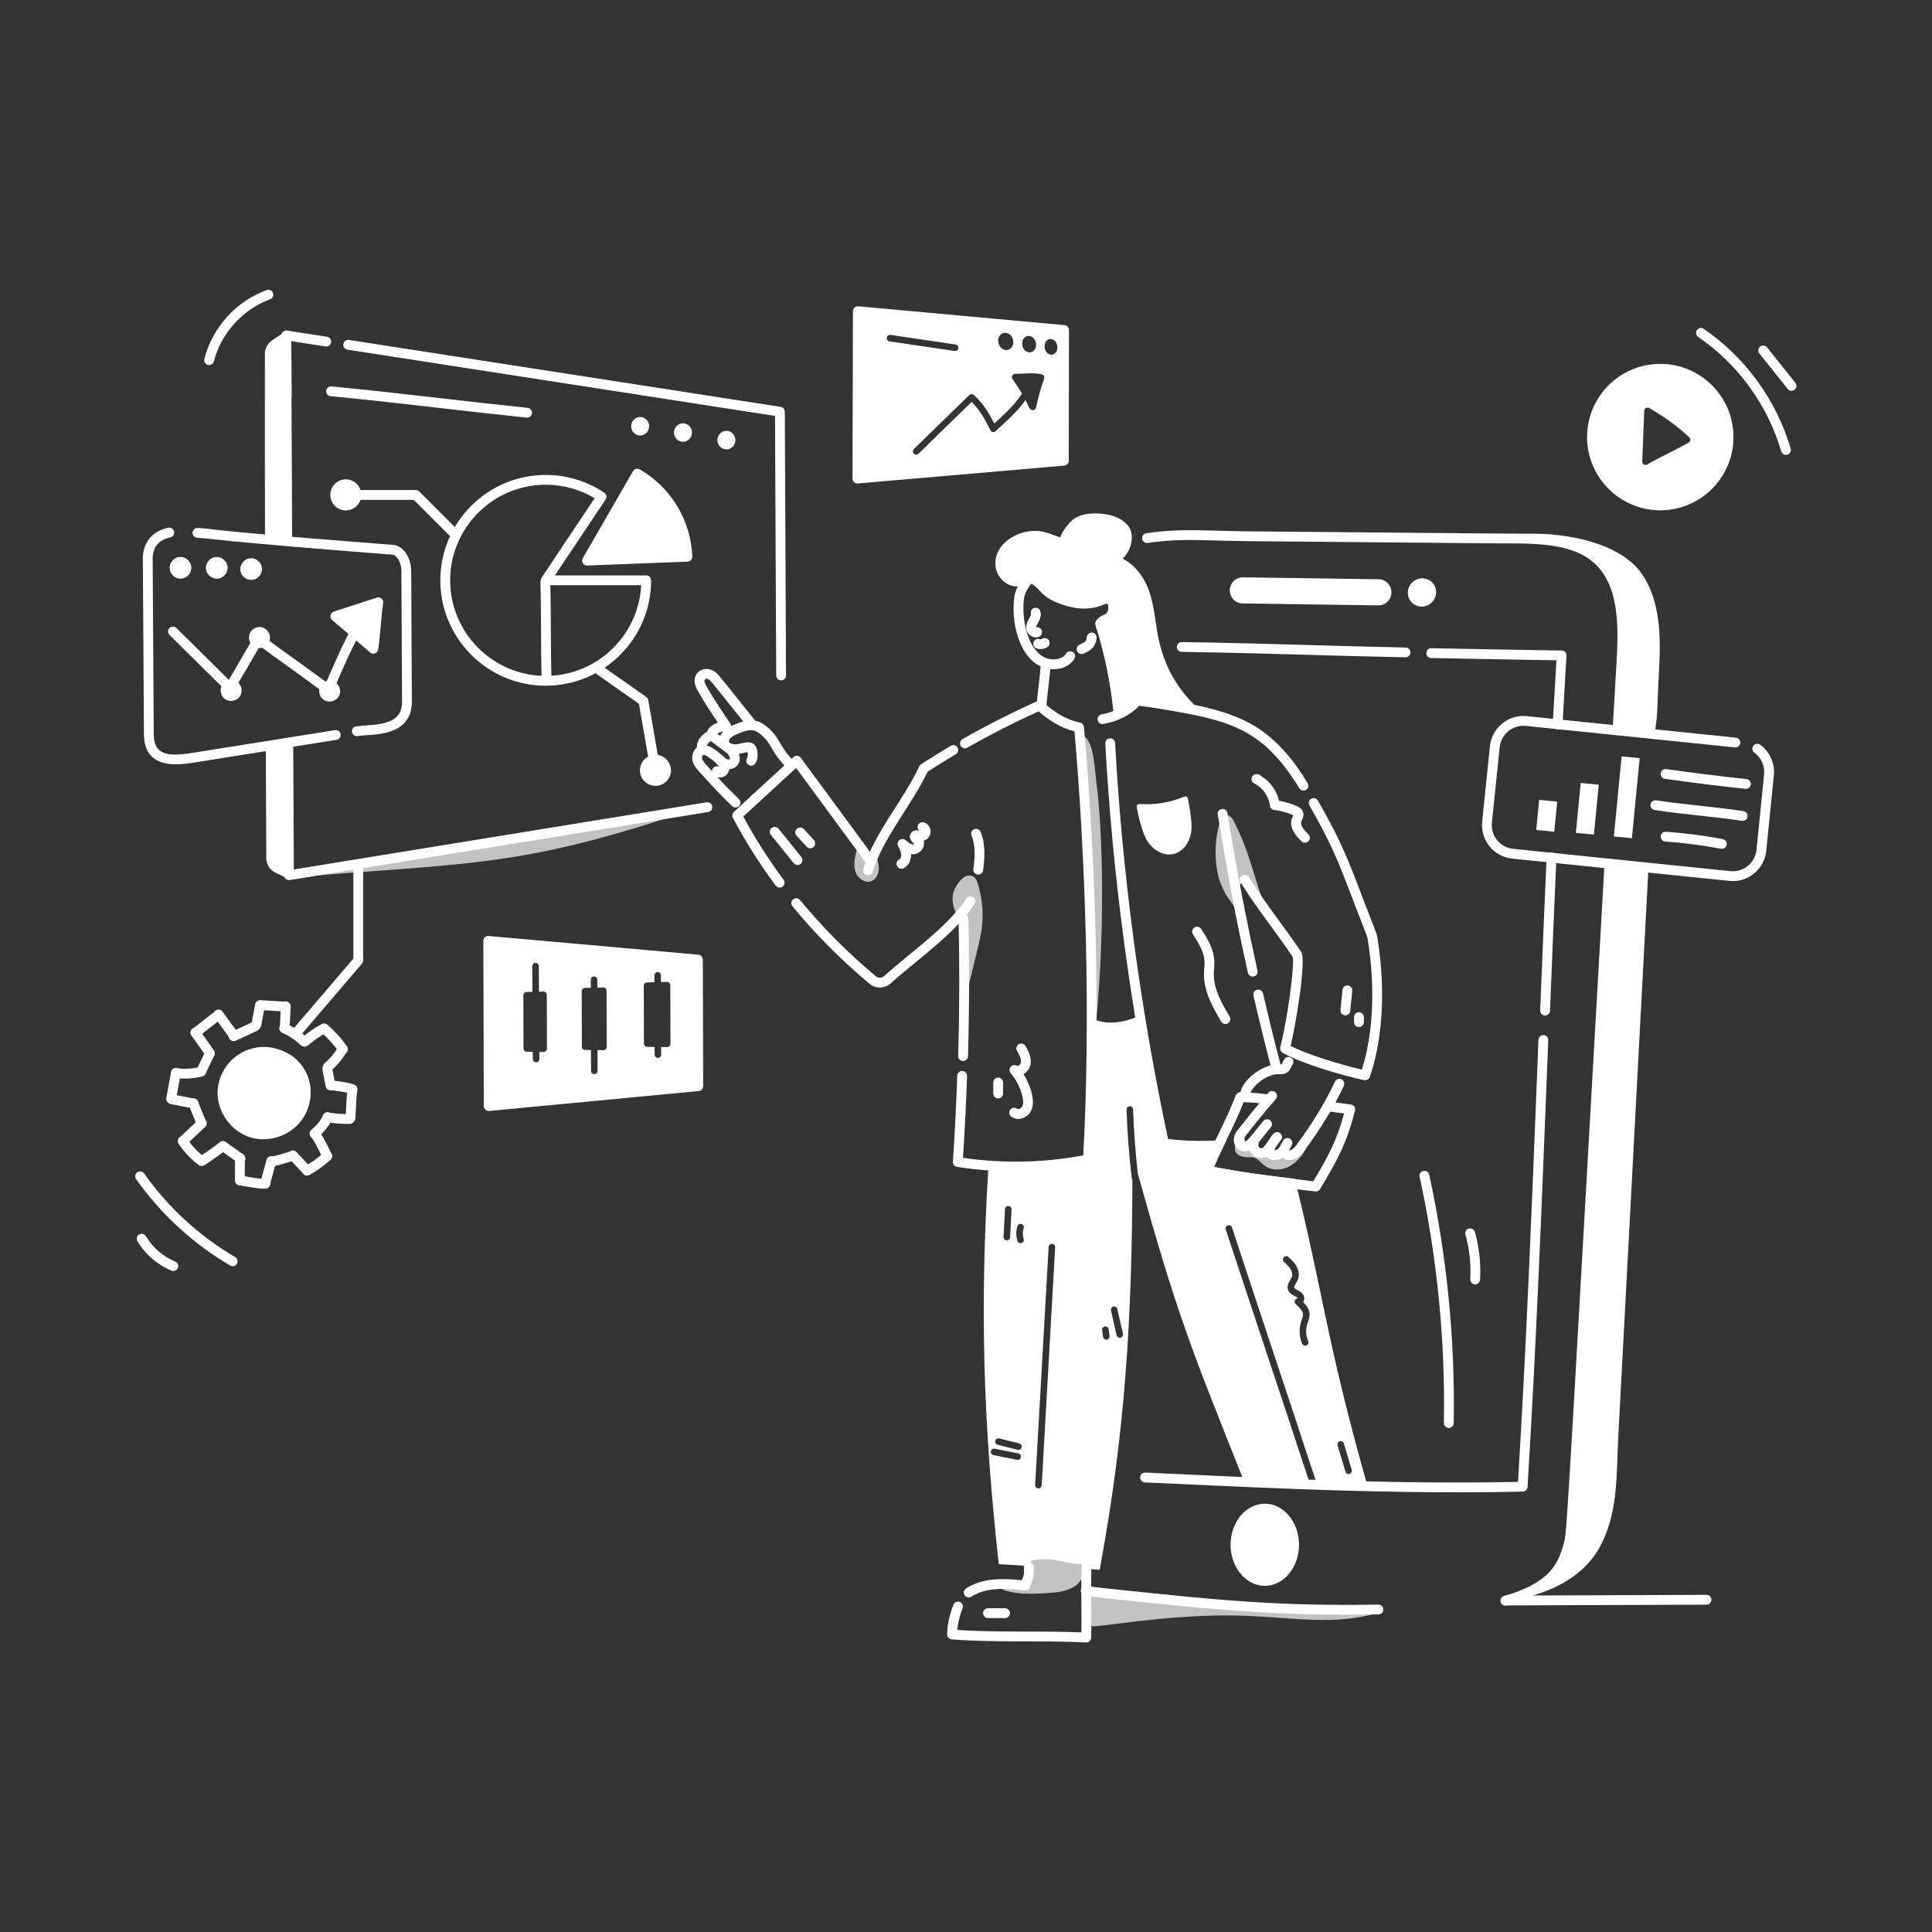 <?xml version="1.0" encoding="UTF-8" standalone="no"?>
<svg
   xmlns:dc="http://purl.org/dc/elements/1.1/"
   xmlns:cc="http://creativecommons.org/ns#"
   xmlns:rdf="http://www.w3.org/1999/02/22-rdf-syntax-ns#"
   xmlns:svg="http://www.w3.org/2000/svg"
   xmlns="http://www.w3.org/2000/svg"
   viewBox="0 0 6666.667 6666.667"
   height="6666.667"
   width="6666.667"
   xml:space="preserve"
   id="svg2"
   version="1.1"><rect x="0" y="0" width="6666.667" height="6666.667" fill="#333333" stroke="none"/><defs
     id="defs6" /><g
     transform="matrix(1.333,0,0,-1.333,0,6666.667)"
     id="g10"><g
       transform="scale(0.1)"
       id="g12"><g
         transform="scale(2.172)"
         id="g14"><path
           id="path16"
           style="fill:#ffffff;fill-opacity:1;fill-rule:nonzero;stroke:none"
           d="m 16072.6,5457.97 c -16.8,0 -32.4,10.91 -37.4,28.04 l -93.7,314.02 c -5.9,20.68 5.9,42.55 26.6,48.76 20.6,6.27 42.1,-5.84 48.3,-26.52 l 93.6,-314.02 c 7.5,-24.82 -11.4,-50.28 -37.4,-50.28 z m -433.8,-112.76 c -16.4,0 -31.6,10.12 -37,26.93 -354.5,1080.95 -581.4,1748.14 -992.8,3000.92 -6.6,20.31 4.7,42.5 25,49.13 20.6,6.68 42.5,-4.28 49.1,-24.95 392.2,-1193.58 633.4,-1905.2 992.8,-3000.93 8.2,-25.6 -10.6,-51.1 -37.1,-51.1 z m -169.7,2432.59 c -6.6,-16.76 -15.6,-32 -24.6,-46.83 -30,-49.5 -29,-55.67 18,-80.72 24.6,-12.48 61.2,-31.22 76.8,-69.85 9.4,-23.02 6.3,-51.48 -7.4,-73.35 88.7,-88.63 88.2,-152.63 57.8,-231.69 -32,-79.98 -28.6,-163.37 1.5,-233.27 8.6,-19.52 -0.4,-42.54 -20.3,-51.11 -17.5,-8.1 -42,-0.78 -51.5,20.31 -37.5,87.48 -41.9,186.8 -2.7,291.37 19.3,53 34.5,87.12 -73.7,180.22 -26.1,22.42 -12.7,66.58 23.8,68.65 v 0.42 c -11.8,27.44 -93.6,36.33 -115.9,102.58 -21.4,63.73 31.5,114.15 45.3,151.35 10.1,25.74 5.1,60.46 -13.7,92.05 -19.1,33.15 -49.9,61.65 -79.6,88.96 -15.6,14.82 -16.7,39.41 -1.9,55.39 14.8,15.61 39.4,16.76 55,1.93 32.4,-30.02 69.1,-63.59 94,-106.87 30.8,-53.04 37.9,-111.15 19.1,-159.54 z m -2123.6,-695.14 c -17.6,0 -33.9,12.48 -37.9,30.43 l -67,294.88 c -4.7,21.08 8.5,41.76 29.2,46.45 21.1,5.07 42.1,-8.19 46.8,-29.28 l 67.1,-294.5 c 5.6,-25.24 -14.2,-47.98 -38.2,-47.98 z m -160.3,-23.02 c -19.1,0 -35.9,14.04 -38.7,33.56 l -11.3,79.2 c -3.1,21.46 11.7,41.3 33.2,44.06 21,3.14 40.9,-11.69 44.1,-32.78 l 11.3,-79.56 c 3.4,-23.44 -15.2,-44.48 -38.6,-44.48 z m -770,-1735.89 c -1.2,-20.68 -18.4,-37.07 -39.1,-37.07 -0.8,0 -1.6,0 -2.3,0.42 -21.5,1.15 -37.8,19.47 -36.7,40.93 l 160.8,2836.36 c 1.1,21.82 19.8,38.22 40.9,37.02 21.9,-1.57 38.2,-19.89 37,-41.35 z m -215,2936.18 c 6.6,-20.67 -5.1,-42.5 -25.4,-48.76 -16.5,-6.63 -41.6,2.26 -49.1,25.37 -17.6,56.96 -17.6,119.35 0,176.31 6.6,20.3 28.5,32 49.1,25.37 20.3,-6.26 32,-28.09 25.4,-48.76 -12.9,-41.77 -12.9,-87.76 0,-129.53 z m -62.8,-2513.72 c -8.8,0 11,-3.5 -246.9,60.46 -21.1,5.11 -34,26.52 -28.5,47.24 5.1,21.04 26.1,33.89 47.2,28.45 l 237.9,-59.3 c 44.2,-11.7 36.2,-76.85 -9.7,-76.85 z m -16,-118.57 -280.9,56.18 c -21.4,4.28 -35.1,24.59 -30.8,46 4.3,21.08 24.6,34.71 46.1,30.43 l 280.8,-56.17 c 48.8,-9.9 37.5,-85.23 -15.2,-76.44 z m -143.5,2988.08 c 1.1,21.46 19.4,38.22 40.9,36.65 21.5,-1.15 38.2,-19.52 37.1,-40.98 l -17.2,-331.15 c -0.8,-20.68 -18.3,-37.07 -39,-37.07 h -1.9 c -21.5,1.15 -37.9,19.53 -37.1,40.98 z m 3453.4,360.81 c -326.5,40.56 -611.7,75.28 -960.8,142 51.5,122.07 101,224.7 149.4,323 -237.8,-20.53 -489.2,-17.03 -746.2,14.83 -124.9,467.68 -207.2,993.54 -276.6,1472.54 -180.6,-90.1 -421.3,-133.4 -595.3,-31.6 51.9,-574.2 33.6,-1154.63 -54.2,-1724.53 -394.8,-39.04 -771.6,-79.61 -1168.3,-67.5 -102.2,-1679.35 -60.8,-3046.97 124.4,-4721.62 339.4,-21.46 863.3,-44.85 1202.3,-66.31 307.4,1648.5 384.2,3014.56 390.5,4646.71 -3.9,5.48 -7.1,11.33 -7.9,17.96 -32.3,271.11 -53,546.87 -62.3,819.18 -0.8,21.83 16.3,39.78 37.8,40.57 19.5,0.36 39.4,-16.4 40.2,-37.85 8.5,-253.94 27.7,-510.64 56.5,-763.79 467.7,-1684.42 628.5,-2067.46 1273.6,-3689.07 364.4,10.91 935.9,-43.7 1465.6,-44.06 -496.2,1754.81 -528.8,2309.79 -868.7,3669.54" /></g><g
         transform="scale(2.193)"
         id="g18"><path
           id="path20"
           style="fill:#c2c3c1;fill-opacity:1;fill-rule:nonzero;stroke:none"
           d="m 14733.4,3731.52 c 525.5,-22.8 1067.5,-118.42 1566.6,47.47 -1158.4,-59.82 -2324.1,26.72 -3461,256.86 2.6,-100.68 5.1,-201.36 7.6,-302.05 2.9,-113.4 -13.3,-133.24 103.1,-122.8 280.7,25.17 1019.7,153.63 1783.7,120.52" /></g><g
         transform="scale(1.734)"
         id="g22"><path
           id="path24"
           style="fill:#c2c3c1;fill-opacity:1;fill-rule:nonzero;stroke:none"
           d="m 12783.8,16136.2 c -23.1,-101.5 -46.1,-209.1 -13.2,-307.8 33,-98.8 144.6,-179 240.8,-139.3 64.8,26.7 101.6,98.7 106.9,168.6 5.3,69.8 -15,138.8 -35.2,205.9 -146.1,-45.3 -317.4,83.5 -314.6,236.4 20.1,-49.9 40.2,-99.8 60.4,-149.8 l -45.1,-14" /></g><g
         transform="scale(2.016)"
         id="g26"><path
           id="path28"
           style="fill:#c2c3c1;fill-opacity:1;fill-rule:nonzero;stroke:none"
           d="m 15670.7,14274.6 c 7.1,22.6 15.9,46.4 35.2,60 25.9,18.2 63.3,11.1 88.4,-8.3 25,-19.4 40.6,-48.3 55,-76.5 259.1,-508.4 285.5,-932.4 450.7,-1149.8 -84,110.5 -168,221.1 -252,331.7 -20,26.2 -46.6,55.4 -79.3,50.9 -92.8,-12.8 -62.6,-250.2 -80.5,-375 0.7,4.5 -133.4,188.4 -146.2,212.3 -49,92.2 -86.2,171.1 -107.1,276.3 -45.1,226.2 -32.5,461.9 35.8,678.4" /></g><g
         transform="scale(1.914)"
         id="g30"><path
           id="path32"
           style="fill:#c2c3c1;fill-opacity:1;fill-rule:nonzero;stroke:none"
           d="m 14792.9,11978.8 c 22.9,1306.1 -28.6,2614.6 -154.4,3917 -8.3,86.4 -74.4,404.2 62.3,239 97.1,-117.4 106.5,-431.3 126.5,-578 86.7,-636.5 133,-2095 -34.4,-3578" /></g><g
         transform="scale(1.678)"
         id="g34"><path
           id="path36"
           style="fill:#c2c3c1;fill-opacity:1;fill-rule:nonzero;stroke:none"
           d="m 14836.9,16244.5 c 32.2,33.6 76.9,55.5 123.4,53.6 79,-3.2 104.4,-64.8 122.6,-122 72.7,-229.1 93.4,-474.5 60,-712.5 -20.8,-148.5 -51.3,-255.6 -241.8,-1037.5 36.5,149.9 -22.2,381.8 -34.9,536 -14.4,174.5 -15.7,363 -53.4,533.9 -60.6,275.1 -244.6,468.5 24.1,748.5" /></g><g
         transform="scale(1.725)"
         id="g38"><path
           id="path40"
           style="fill:#c2c3c1;fill-opacity:1;fill-rule:nonzero;stroke:none"
           d="m 15785.4,5091.44 c -240.8,-18.2 -489.3,-35.54 -719,38.2 -190.8,130.66 121.9,47.13 198.4,90.14 76.5,43.01 214.5,267.23 202.3,351.75 384.2,77.33 548.4,-80.05 802.6,-42.43 30.3,-316.74 -204,-416.5 -484.3,-437.66" /></g><g
         transform="scale(1.734)"
         id="g42"><path
           id="path44"
           style="fill:#ffffff;fill-opacity:1;fill-rule:nonzero;stroke:none"
           d="m 16212,4322.62 c -630.6,32.71 -1370.1,-4.32 -2004,45.75 -37,2.94 -66,33.05 -67.5,70.2 -4.6,116.81 34.9,305.55 93.9,448.72 15.4,37.38 58.3,55.21 95.7,39.81 37.4,-15.4 55.2,-58.26 39.8,-95.7 -43.9,-106.55 -71.9,-232.41 -80.4,-321.99 583.6,-39.75 1264.4,-11.43 1854.9,-36.81 5.4,299.33 -11.3,777.18 5.6,1090.75 2.3,40.38 35.6,71.7 77.3,69.17 40.2,-2.25 71.1,-36.52 69.2,-76.67 -17.8,-492.79 3.5,-832.61 -7.5,-1162.45 -1.2,-41.53 -36.8,-73.02 -77,-70.78" /></g><g
         transform="scale(1.643)"
         id="g46"><path
           id="path48"
           style="fill:#ffffff;fill-opacity:1;fill-rule:nonzero;stroke:none"
           d="m 15262.5,5270.63 c -76.5,0 -107,100.62 -41.8,142.43 259.6,166.91 574.2,161.13 880.6,129.96 22.2,57.16 39,84.92 30.3,202.76 -3.1,42.61 28.8,79.68 71.4,82.84 43.4,2.81 79.7,-28.85 82.9,-71.46 14.1,-192.1 -33.6,-231.12 -55.8,-316.83 -9.5,-37.13 -44.5,-61.42 -83,-57.64 -285.5,30.37 -599.5,56.61 -842.8,-99.77 -13,-8.34 -27.5,-12.29 -41.8,-12.29" /></g><g
         transform="scale(1.604)"
         id="g50"><path
           id="path52"
           style="fill:#ffffff;fill-opacity:1;fill-rule:nonzero;stroke:none"
           d="m 16220.7,5066.23 h -276 c -43.7,0 -79.2,35.42 -79.2,79.19 0,43.77 35.5,79.25 79.2,79.25 h 276 c 43.8,0 79.3,-35.48 79.3,-79.25 0,-43.77 -35.5,-79.19 -79.3,-79.19" /></g><g
         transform="scale(2.165)"
         id="g54"><path
           id="path56"
           style="fill:#ffffff;fill-opacity:1;fill-rule:nonzero;stroke:none"
           d="m 12597.3,15098.9 c -367.3,-0.1 -519.8,502.1 -469.2,864.7 17.1,120.9 95.7,200.2 142.2,292.8 18.6,37.1 68.7,43.6 96.2,12.8 118.1,-132 428.8,-425.4 764.1,-296.8 44.1,17.3 84.1,32.9 132.2,23.8 106.2,-19.6 131,-173.6 84,-263.2 -37.1,-70.9 -98.8,-106.8 -158.9,-137.4 -28.9,-14.8 -64.3,-3.3 -78.9,25.6 -14.8,28.9 -3.3,64.3 25.5,79 55.5,28.2 89.1,50.5 108.4,87.3 15,28.6 8.8,84.7 -3.2,94 -13.6,2.1 -35.8,-6.5 -59.2,-15.7 -7,0 -385.3,-199.2 -846.3,266.5 -39.1,-62.2 -80.4,-118.3 -89.9,-185 -32.5,-233.4 34.3,-597.6 240.3,-704.7 84.5,-43.8 214.2,-35 261.4,42.5 16.9,27.7 53.1,36.4 80.7,19.6 27.7,-16.9 36.4,-53 19.6,-80.7 -52.4,-86 -150.3,-125.1 -249,-125.1" /></g><g
         transform="scale(2.064)"
         id="g58"><path
           id="path60"
           style="fill:#ffffff;fill-opacity:1;fill-rule:nonzero;stroke:none"
           d="m 13508.8,16066.6 c -12.8,31.5 2.5,67.4 33.9,80.2 77.5,31.4 84.8,56.5 87.7,94.1 2.5,33.9 32.7,59.1 66.1,56.7 33.9,-2.6 59.3,-32.2 56.7,-66.1 -9.2,-120.3 -88.2,-168 -164.2,-198.8 -31.8,-12.9 -67.5,2.7 -80.2,33.9" /></g><g
         transform="scale(2.104)"
         id="g62"><path
           id="path64"
           style="fill:#ffffff;fill-opacity:1;fill-rule:nonzero;stroke:none"
           d="m 12746.8,16049.4 h 0.1 c 0,0 0,0 -0.1,0 z m -120.1,-13 c -5.5,51.6 18.4,93.6 37.7,127.3 15.8,27.8 21.7,44.1 19.4,51.7 -9.5,32 8.7,65.6 40.7,75.1 32,9.5 65.7,-8.7 75.1,-40.7 27.2,-91.3 -52.3,-161.1 -52.9,-198.1 26.9,6.6 56.1,-6.5 68.6,-32.7 14.4,-30.1 1.7,-66.2 -28.4,-80.6 -70.1,-33.5 -152.1,23.6 -160.2,98" /></g><g
         transform="scale(2.056)"
         id="g66"><path
           id="path68"
           style="fill:#ffffff;fill-opacity:1;fill-rule:nonzero;stroke:none"
           d="m 13051.1,16161.7 c -32.3,11.2 -49.3,46.4 -38.1,78.7 11.1,32.2 46.5,49.3 78.6,38.1 9.4,-3.3 21.3,-2 29.3,3.1 28.7,18.4 66.9,10.1 85.4,-18.7 18.4,-28.7 10,-66.9 -18.7,-85.4 -40.1,-25.7 -91.2,-31.5 -136.5,-15.8" /></g><g
         transform="scale(2.246)"
         id="g70"><path
           id="path72"
           style="fill:#ffffff;fill-opacity:1;fill-rule:nonzero;stroke:none"
           d="m 12321.3,15338.4 c 93.3,-22.4 191.2,-16.3 287.1,-10.1 76.3,5 143.8,82.9 214.1,10.8 54.5,-56 35.8,-155.3 -56.5,-200.1 -27.2,-13.2 -60,-22.2 -74.6,-47.4 -13,-22.5 8.2,-60.9 15,-85.8 14.7,-54.7 60.3,-135.5 75,-190.2 -5.4,68 -45.2,179.2 -10.5,238.8 47.1,81.2 111.4,117.2 142.7,211.2 21.8,65.2 44.6,120.5 32.4,189.6 -22,124.5 -145.8,320.6 -274.4,360 194.2,-59.4 349.2,141.6 312.4,306.7 -13.1,58.5 -75.6,105.2 -127.2,129.4 -55.8,26.2 -117.8,36.5 -179.3,41.2 -97.5,7.5 -202.6,-0.8 -280.5,-60 -30.6,-23.2 -194.3,-224.3 -102.5,-233.6 -95.9,9.7 -216.2,79.6 -316.3,91.8 -193.3,23.6 -466.6,-109.3 -447.9,-335.4 8.4,-100.9 98,-194.9 199.1,-188.8 56,3.4 109.7,34.6 165.2,26.3 61.2,-9.1 104.4,-62.3 144.7,-109.1 63.8,-74.1 187.1,-122.6 282,-145.3" /></g><g
         transform="scale(2.254)"
         id="g74"><path
           id="path76"
           style="fill:#ffffff;fill-opacity:1;fill-rule:nonzero;stroke:none"
           d="m 12836,15297.8 c 8.7,31.1 13,59.8 7.5,91.3 -20.1,113.2 -134.4,284 -234.3,314.6 -0.1,0.1 -0.1,0.1 -0.1,0.1 -29.8,9.1 -46.6,40.6 -37.5,70.4 9.2,29.8 40.8,46.5 70.4,37.5 0.1,-0.1 0.2,-0.1 0.3,-0.1 102.7,-31.4 189.6,31.6 225.2,118.3 16.8,40.9 22.1,86.2 14.3,121.1 -7.8,35 -53.7,70.5 -95.7,90.2 -41.2,19.4 -91.7,30.8 -159,35.9 -108.2,8.2 -187.2,-7.6 -241,-48.5 -22.9,-18.9 -84.9,-100.4 -102.7,-142.6 45.8,-34.1 17.3,-107.6 -39.3,-101.4 -15.8,3.9 -30.9,-3.4 -171.3,48.6 -50.2,18.6 -102.1,37.9 -145,43.1 -169.5,20.6 -398,-95.2 -383.1,-273.6 6.1,-74 73.7,-140.4 138.7,-136.5 48.6,3 106.2,36.1 176.2,25.7 78.2,-11.6 128.5,-69.3 178.7,-127.7 53.2,-61.8 164.7,-106 251.3,-126.7 23.1,-1.9 46.9,-23.1 269.2,-8.6 31.7,2.1 76.8,30.4 123.9,38.6 9.4,1.7 121.1,-19.5 153.3,-69.7 z m -155.5,-550.7 c -12.3,45.5 -59,131 -74.8,189.5 -6.3,23.4 -37.6,79.3 -9.3,128.4 24.7,42.8 70,55.7 98.5,69.7 57.3,27.8 67.6,81.6 40.6,109.3 -20,20.5 -32.7,15.7 -78.2,-2.7 -26.6,-10.6 -56.8,-22.7 -91.1,-25 -94.2,-6 -200.7,-13 -302.8,11.5 -239.2,57.3 -312.3,166.9 -316.1,169.2 -83.9,97.7 -102.5,92.5 -177.1,72.2 -23.9,-6.4 -51,-13.8 -80,-15.5 -127,-8.4 -246.8,104.4 -258,239.7 -20.9,253.2 267.3,424.3 509.3,394.8 77.4,-9.4 159.5,-47.2 233.7,-71.9 30.9,91 131.4,193.6 142.7,202.1 76.8,58.3 180.8,81.6 317.8,71.2 81.3,-6.2 144.3,-21 198.3,-46.3 31.6,-14.8 136.2,-70.6 157.9,-167.7 29.6,-133 -45.3,-308.6 -197.3,-366.7 83.8,-88.8 144.3,-212 159.9,-300.1 14.2,-79.8 -8.8,-141.5 -34.3,-216.5 -36.5,-109.4 -102,-143.3 -147,-220.9 -20.2,-34.9 13.2,-144.7 17.9,-205.2 2.3,-29 -17.9,-55 -46.6,-60 -28,-4.9 -56.3,12.3 -64,40.9" /></g><g
         transform="scale(2.019)"
         id="g78"><path
           id="path80"
           style="fill:#ffffff;fill-opacity:1;fill-rule:nonzero;stroke:none"
           d="m 13349.7,15651.2 c -34.7,1.7 -61.5,31.1 -59.8,65.9 4.6,97 49,429.1 53.4,521 1.7,34.8 31.6,61.9 65.9,59.9 34.7,-1.7 61.5,-31.2 59.9,-65.9 -4.7,-97 -49.1,-429.1 -53.5,-521.1 -1.7,-35.5 -32.4,-61.8 -65.9,-59.8" /></g><g
         transform="scale(1.886)"
         id="g82"><path
           id="path84"
           style="fill:#ffffff;fill-opacity:1;fill-rule:nonzero;stroke:none"
           d="m 11894.9,14507.7 c -35.6,10.8 -55.7,48.4 -44.9,84 150.8,496.3 550.6,942.7 769.4,1409.8 5.3,11.4 13.8,21.1 24.4,28 135.1,87.4 271.8,172 406.4,251.6 32,18.9 73.3,8.4 92.3,-23.6 19,-32.1 8.3,-73.4 -23.7,-92.4 -127.6,-75.5 -257.4,-155.7 -385.7,-238.4 -221.1,-462.5 -613.7,-911.6 -754.1,-1374.1 -8.8,-29.1 -48.2,-55.8 -84.1,-44.9" /></g><g
         transform="scale(1.956)"
         id="g86"><path
           id="path88"
           style="fill:#ffffff;fill-opacity:1;fill-rule:nonzero;stroke:none"
           d="m 14395.9,10184.1 c -35.8,1.9 -63.3,32.6 -61.3,68.4 l 0.8,13.6 c 98.4,1791.9 36.6,3875.9 -115.5,5623.4 -202.6,54.2 -338.8,151.6 -475.2,265 -320,-145.4 -638.6,-307.7 -942.1,-480.5 -31.2,-17.7 -70.9,-6.9 -88.6,24.3 -17.8,31.3 -6.9,70.9 24.3,88.7 315.7,179.7 654.8,352.1 990.2,502.8 22.8,10.2 49.4,6.5 68.6,-9.6 149.4,-126.4 280.9,-226.8 497.6,-275.2 27.6,-6.1 48.1,-29.5 50.6,-57.7 155.5,-1761.5 220.3,-3869.4 119.1,-5701.9 -1.9,-34.6 -32,-63.2 -68.5,-61.3" /></g><g
         transform="scale(2.079)"
         id="g90"><path
           id="path92"
           style="fill:#ffffff;fill-opacity:1;fill-rule:nonzero;stroke:none"
           d="m 16178.1,14241.1 c -461.3,753 -872.8,847.5 -1740.5,990.3 -83.3,13.7 -168.7,26 -254.4,36.3 -101.3,-111.4 -261.5,-193.3 -445.5,-226.7 -33,-5.9 -65.1,16 -71.1,49.2 -6,33.3 16,65 49.3,71.1 167,30.3 314.3,108.4 394.1,209 13.1,16.5 33.3,25 54.9,22.7 186.1,-21.5 315,-44.9 344.4,-49.5 328,-54 667.4,-109.8 975.9,-254.5 393.9,-184.7 632.9,-516.1 797.2,-784 17.6,-28.8 8.6,-66.5 -20.2,-84.1 -28.7,-17.6 -66.4,-8.6 -84.1,20.2" /></g><g
         transform="scale(2.205)"
         id="g94"><path
           id="path96"
           style="fill:#ffffff;fill-opacity:1;fill-rule:nonzero;stroke:none"
           d="m 16014.8,10000.7 c -246.3,51.2 -724.5,192.6 -945.1,314.5 -27.9,15.4 -38,50.5 -22.6,78.3 15.4,27.9 50.4,38 78.3,22.6 189.7,-104.9 609.1,-233.7 862.6,-291.6 190.3,602.8 112.6,1263.6 69.2,1524.6 -2.4,14.7 -3.1,23.2 -3.1,24.7 0,-4.3 0.6,-7.1 0.6,-7.2 -4.8,22.7 -54.9,150.6 -108,286 -201.2,512.7 -255.1,717.1 -574.8,1272.7 -15.8,27.6 -6.3,62.8 21.3,78.7 27.6,15.9 62.8,6.4 78.7,-21.2 324.7,-564.7 386.3,-789.1 582.1,-1288.1 139.8,-356.5 104.1,-277.3 117,-326.8 45.9,-276.6 129,-989.2 -90,-1629.4 -9.3,-27.2 -37.4,-43.66 -66.2,-37.8" /></g><g
         transform="scale(1.998)"
         id="g98"><path
           id="path100"
           style="fill:#ffffff;fill-opacity:1;fill-rule:nonzero;stroke:none"
           d="m 16168.2,12428.2 c -172.9,776.8 -260.5,1274.2 -390.9,2047.7 -6.4,34.5 16.6,67.7 51.1,74 34.7,6.3 67.7,-16.6 74,-51.1 9.3,-52.4 147.4,-953.3 389.9,-2043 7.7,-34.3 -13.9,-68.3 -48.2,-75.9 -34.5,-7.6 -68.3,14.1 -75.9,48.3" /></g><g
         transform="scale(2.036)"
         id="g102"><path
           id="path104"
           style="fill:#ffffff;fill-opacity:1;fill-rule:nonzero;stroke:none"
           d="m 16170.5,10956.5 c -80.1,306.1 -158.7,625.4 -233.5,949 -7.8,33.6 13.2,67.1 46.8,74.9 33.7,7.8 67.1,-13.2 74.9,-46.8 74.6,-322.4 152.8,-640.5 232.6,-945.6 8.7,-33.3 -11.3,-67.4 -44.6,-76.1 -33.9,-8.9 -67.6,11.6 -76.2,44.6" /></g><g
         transform="scale(1.896)"
         id="g106"><path
           id="path108"
           style="fill:#ffffff;fill-opacity:1;fill-rule:nonzero;stroke:none"
           d="m 15815.6,10805.4 c -378.1,1766.6 -628.7,3641.5 -724.8,5422 -2,37 26.4,68.5 63.3,70.5 36.5,2.1 68.6,-26.3 70.6,-63.3 95.7,-1773.6 345.3,-3641.3 722,-5401.2 7.8,-36.1 -15.3,-71.8 -51.5,-79.5 -36.6,-7.8 -71.9,15.6 -79.6,51.5" /></g><g
         transform="scale(1.869)"
         id="g110"><path
           id="path112"
           style="fill:#ffffff;fill-opacity:1;fill-rule:nonzero;stroke:none"
           d="m 12010.5,14784.7 c -445.7,604.9 -581.3,790.6 -1028.9,1398 -22.2,30.2 -15.7,72.8 14.5,95.1 30.1,22.2 72.7,15.9 95.1,-14.5 455.9,-618.8 548.8,-746.5 1028.8,-1397.9 22.3,-30.2 15.8,-72.8 -14.4,-95.1 -30,-22.1 -72.6,-16 -95.1,14.4" /></g><g
         transform="scale(1.646)"
         id="g114"><path
           id="path116"
           style="fill:#ffffff;fill-opacity:1;fill-rule:nonzero;stroke:none"
           d="m 13676.2,14911.4 c -447.1,373.9 -855.2,784.3 -1213.4,1219.8 -27,32.9 -22.3,81.6 10.7,108.7 32.8,27.1 81.6,22.3 108.7,-10.6 352,-428.2 753.3,-831.7 1192.8,-1199.3 37.1,-30.7 91.1,-29.2 128.3,3.8 431.8,385.4 1000.6,773.1 1294.8,1220.8 23.5,35.6 71.4,45.4 106.9,22 35.7,-23.4 45.5,-71.3 22.1,-106.9 -310.3,-472 -889,-865.4 -1321.1,-1251.3 -94.8,-83.9 -233.4,-87.1 -329.8,-7" /></g><g
         transform="scale(1.866)"
         id="g118"><path
           id="path120"
           style="fill:#ffffff;fill-opacity:1;fill-rule:nonzero;stroke:none"
           d="m 10816.1,14488.9 c -20.8,0 -41.3,9.5 -54.6,27.4 -226.1,303.9 -426.1,620.6 -594.6,941.2 -14.3,27.3 -8.6,60.7 14,81.6 157.1,145.4 680.2,625.3 798.7,735.3 27.4,25.6 70.6,24.2 96.3,-3.4 25.6,-27.5 24,-70.6 -3.5,-96.2 -84.1,-78.4 -556,-511.4 -760.5,-700.1 160,-298.6 347.8,-593.4 558.8,-877.1 22.5,-30.1 16.2,-72.8 -14,-95.2 -12.2,-9.1 -26.4,-13.5 -40.6,-13.5" /></g><g
         transform="scale(1.753)"
         id="g122"><path
           id="path124"
           style="fill:#ffffff;fill-opacity:1;fill-rule:nonzero;stroke:none"
           d="m 14434.8,15615.2 c -39.6,5.6 -67.3,42.2 -61.8,81.8 23.2,167.1 36.1,342.4 -26.6,492.7 -15.5,37 1.9,79.4 38.9,94.9 37.1,15.4 79.4,-2.1 94.8,-39 76.4,-182.9 61.4,-390 36.5,-568.5 -5.4,-39.8 -42.3,-67.4 -81.8,-61.9" /></g><g
         transform="scale(1.732)"
         id="g126"><path
           id="path128"
           style="fill:#ffffff;fill-opacity:1;fill-rule:nonzero;stroke:none"
           d="m 14303.7,11435.9 c -37.6,5.9 -64.4,39.5 -61.9,77.4 28.4,421.9 50.3,854.1 65.2,1284.7 1.5,40.5 36,72.2 75.9,70.8 40.5,-1.4 72.1,-35.4 70.8,-75.8 -14.2,-409.3 -34.7,-820.1 -61,-1222.1 607.6,-87.9 1201.8,-74.8 1814.3,39.8 39.5,7.3 78.1,-18.8 85.6,-58.7 7.4,-39.8 -18.9,-78.1 -58.7,-85.6 -633.4,-118.4 -1265.1,-134.6 -1930.2,-30.5" /></g><g
         transform="scale(1.617)"
         id="g130"><path
           id="path132"
           style="fill:#ffffff;fill-opacity:1;fill-rule:nonzero;stroke:none"
           d="m 15416,13943 c -43.4,1.2 -77.6,37.4 -76.4,80.8 22.2,785.6 21.7,1503.3 6.2,2194 -1,43.4 33.5,79.4 76.9,80.3 40.7,1.9 79.3,-31.7 80.3,-76.8 15,-674.9 16.8,-1389.6 -6.3,-2202 -1.2,-43.9 -38.3,-77.8 -80.7,-76.3" /></g><g
         transform="scale(2.097)"
         id="g134"><path
           id="path136"
           style="fill:#c2c3c1;fill-opacity:1;fill-rule:nonzero;stroke:none"
           d="m 15372.7,9566.08 c 33.4,-4.38 68,2.91 100.7,-5.05 55.7,-13.64 91.1,-66.59 136.9,-101.03 93.5,-70.3 230.9,-57.66 329.7,4.96 203.2,128.74 247.7,394.75 360,590.64 -65.3,-150.15 -137.3,-308.65 -273.7,-399.03 -102.9,-68.12 -234.7,-88.53 -355,-61.06 -53.1,12.12 -103.9,32.96 -154.3,53.71 -48.9,20.13 -100.8,42.55 -130.3,86.48 -37.9,56.38 -27.4,134.6 7.7,192.79 35.1,58.19 90.4,100.71 144.5,141.81 -84.5,-64.2 -502.9,-460.05 -166.2,-504.22" /></g><g
         transform="scale(2.029)"
         id="g138"><path
           id="path140"
           style="fill:#ffffff;fill-opacity:1;fill-rule:nonzero;stroke:none"
           d="m 15842.1,9964.61 c -109.4,34.49 -130.6,167.49 -58.4,258.69 112.3,141.7 266.1,335.7 399.8,485.9 22.9,25.8 62.5,28.2 88.4,5.1 25.8,-22.9 28.1,-62.5 5.1,-88.4 -131.3,-147.4 -283.8,-339.9 -395.1,-480.4 -14.7,-18.4 -24.7,-54.3 -2.1,-61.4 31.3,-9.7 143.4,152.7 238.4,263.3 22.6,26.2 62.2,29.3 88.3,6.7 26.3,-22.5 29.3,-62.1 6.7,-88.3 -145.5,-169.5 -235.2,-344.16 -371.1,-301.19" /></g><g
         transform="scale(2.055)"
         id="g142"><path
           id="path144"
           style="fill:#ffffff;fill-opacity:1;fill-rule:nonzero;stroke:none"
           d="m 15671.9,10473.8 c -34,3.7 -58.5,34.2 -54.8,68.1 22,203.8 312,401.5 499,387.1 22.6,-1.7 29.3,1.7 29.3,1.8 6.4,8.2 13.6,40.9 37.8,69.9 21.9,26.1 60.9,29.7 87.1,7.8 26.2,-21.9 29.7,-60.9 7.8,-87.1 -17.4,-21.1 -26.7,-126.5 -171.5,-115.6 -125.5,9.6 -352.2,-143.5 -366.6,-277.1 -3.7,-33.9 -34,-58.5 -68.1,-54.9" /></g><g
         transform="scale(2.136)"
         id="g146"><path
           id="path148"
           style="fill:#ffffff;fill-opacity:1;fill-rule:nonzero;stroke:none"
           d="m 15532.7,9388.66 c -40.6,34.27 -45.5,89.08 -29.9,117.21 16,28.98 32.1,57.58 48.3,86.32 16.1,28.64 52.3,38.75 80.9,22.65 28.7,-16.05 38.8,-52.33 22.7,-80.98 -10.9,-19.42 -21.8,-38.8 -32.6,-58.27 7.3,-1.17 15.3,-1.41 19.7,-0.38 12.4,3.65 45.3,29.87 59.9,49.48 200.8,269.85 361.2,532.61 476.6,781.11 13.9,29.8 49.3,42.8 79,28.9 29.8,-13.8 42.7,-49.2 28.9,-79 -118.8,-255.91 -283.3,-525.66 -489,-801.93 -22.7,-30.7 -76.1,-79.99 -123.2,-93.1 -39.1,-11.28 -102.4,-4.77 -141.3,27.99" /></g><g
         transform="scale(2.048)"
         id="g150"><path
           id="path152"
           style="fill:#ffffff;fill-opacity:1;fill-rule:nonzero;stroke:none"
           d="m 15993.9,9831.64 c -12.5,39.66 -15.1,103.05 44.5,179.76 18.7,24.2 21.6,37.9 57.5,78.1 22.8,25.5 62.1,27.8 87.7,4.9 25.5,-22.8 27.8,-62 4.9,-87.6 -29.2,-32.7 -27.2,-39.34 -52.1,-71.47 -9.8,-12.7 -24.6,-34.83 -25.5,-54.31 16,0.88 46.6,10.59 66.4,40.97 18.8,28.77 57.3,36.78 85.9,18.12 28.7,-18.7 36.8,-57.14 18.1,-85.86 -79.1,-121.36 -253.4,-129.47 -287.4,-22.61" /></g><g
         transform="scale(2.025)"
         id="g154"><path
           id="path156"
           style="fill:#ffffff;fill-opacity:1;fill-rule:nonzero;stroke:none"
           d="m 15965.7,10103 c 6.6,34 39.7,56.5 73.4,49.8 34.1,-6.5 56.4,-39.3 49.9,-73.4 -12.6,-65.9 45.2,-85.31 86,-19.3 18.2,29.4 57,38.5 86.3,20.4 29.5,-18.3 38.7,-56.9 20.5,-86.41 -114.7,-185.56 -354.6,-92.73 -316.1,108.91" /></g><g
         transform="scale(2.153)"
         id="g158"><path
           id="path160"
           style="fill:#ffffff;fill-opacity:1;fill-rule:nonzero;stroke:none"
           d="m 16291.6,9876.78 c -97.9,-393.46 -217.1,-605.15 -419.8,-944.69 -10.6,-18.11 -29.9,-28.74 -50.7,-28.74 -4,0 -777.8,85.03 -1319.3,192.03 -37,7.53 -57.1,46.49 -43.2,79.84 142.8,353.84 258.5,521.36 400.1,885.28 9.4,23.6 33,38.6 58.6,37.4 164.7,-8.5 217.1,-9.7 346.2,-32.3 39.1,-6.6 58,-48.5 45.7,-77.08 -9.1,-27.17 -36.6,-44.45 -65.7,-38.97 -115.8,19.88 -161,21.55 -290.4,28.33 -135.8,-338.84 -230.1,-478.31 -357.6,-780.6 429.9,-82.16 765.7,-116.53 1194.9,-171.56 178.6,300.62 282.9,490.25 370.2,816.04 -23.9,2.97 -175.3,22.02 -198.7,26.38 -31.8,6.27 -53.1,36.97 -46.8,69.24 0,0.38 0,0.79 0.4,1.17 6.3,31.07 37,51.55 68.5,45.65 29.2,-5.53 227.6,-28.8 260.8,-35.44 33.4,-5.66 55.2,-38.68 46.8,-71.98" /></g><g
         transform="scale(2.075)"
         id="g162"><path
           id="path164"
           style="fill:#ffffff;fill-opacity:1;fill-rule:nonzero;stroke:none"
           d="m 16131.5,12158 h 0.3 z m -115,-1193.7 c -32.8,8.2 -52.8,41.4 -44.6,74.2 101.9,407.5 177,1034.1 156.4,1124.2 -198.3,296.7 -463.6,625.7 -652.7,933.8 -17.7,28.8 -8.7,66.5 20.1,84.2 28.7,17.7 66.5,8.7 84.2,-20.1 185.4,-301.9 455,-637.1 653.5,-934.7 66.6,-100 -67.2,-915.2 -142.7,-1217.1 -8.2,-32.9 -41.6,-52.7 -74.2,-44.5" /></g><g
         transform="scale(2.197)"
         id="g166"><path
           id="path168"
           style="fill:#ffffff;fill-opacity:1;fill-rule:nonzero;stroke:none"
           d="m 15857.2,3738.78 c -1024.8,0 -1747.4,80.68 -2827.3,193.77 -67.9,7.15 -157.1,17.11 -246.2,30.72 -31.5,4.82 -53.2,34.36 -48.4,65.94 4.8,31.53 34.1,53.24 65.9,48.42 128.5,-19.61 256,-31.4 350.8,-41.55 1185.3,-124.14 1901,-199.1 3088.6,-178.16 0.3,0 0.7,0 1.1,0 31.4,0 57.2,-25.21 57.8,-56.8 0.5,-31.94 -24.9,-58.29 -56.9,-58.88 -133.9,-2.33 -262.1,-3.46 -385.4,-3.46" /></g><g
         transform="scale(2.59)"
         id="g170"><path
           id="path172"
           style="fill:#ffffff;fill-opacity:1;fill-rule:nonzero;stroke:none"
           d="m 16163.9,11962.4 c -27.1,1.6 -47.7,24.8 -46.1,51.9 10,171 19.7,341.8 29.4,512.9 22.3,392.8 75.9,894.2 -213.8,1155.1 -69.9,63.3 -157.7,109.4 -268.4,141 -0.6,0.2 -1.2,0.3 -1.8,0.5 -191.1,54.7 -413.7,54.9 -629,55.1 -37.2,0.1 -74,0.1 -110.2,0.5 -7.2,0 -13.1,0 -19.6,0.3 -28.5,0.2 -58.3,0.5 -88.1,0.5 L 12494,13901 c -129.7,1.2 -240.1,4.2 -337.4,6.8 -261.1,7.1 -433.6,11.9 -685.4,-24.6 -27,-3.9 -51.7,14.7 -55.6,41.6 -3.9,26.8 14.7,51.7 41.5,55.5 260.1,37.7 445.5,32.7 702.2,25.6 96.9,-2.7 206.8,-5.6 335.6,-6.8 l 2319.6,-20.8 c 0.2,0 0.3,0 0.4,0 31.7,0 61.7,-0.2 91.7,-0.5 7.5,-0.3 13,-0.3 17.8,-0.3 36.4,-0.3 73,-0.4 109.9,-0.4 222.4,-0.2 452.4,-0.5 656.8,-59.2 v 0 c 0.6,-0.1 1.1,-0.3 1.6,-0.5 125.2,-35.8 225.4,-88.9 306.5,-162.2 300.8,-271 274.3,-737.5 252.9,-1112.3 -23.5,-412.5 -29.4,-515.8 -36.4,-634.3 -1.5,-26.1 -23.5,-47.5 -51.8,-46.2" /></g><g
         transform="scale(2.564)"
         id="g174"><path
           id="path176"
           style="fill:#ffffff;fill-opacity:1;fill-rule:nonzero;stroke:none"
           d="m 15849,4641.58 c -0.1,-0.07 -0.1,-0.11 -0.1,-0.15 0,0.04 0,0.08 0.1,0.15 z m -0.1,-0.27 v 0 z m -0.8,-4.95 c -0.1,-1.21 -0.1,-2.07 -0.1,-2.46 0,0.04 0,0.04 0,0.04 z m -699.9,-1291.44 c 0,22.82 15.5,42.28 37.1,48.09 174.9,47.65 376.9,133.17 487,276.17 45.9,59.51 79.7,128.96 103.3,212.37 h 0.1 c 49.7,182.27 9.4,-368.28 423.8,6905.25 1.6,27.3 25.3,47.8 52.3,46.6 27.3,-1.5 48.2,-24.9 46.6,-52.3 -56.3,-988.96 -351.8,-6158.43 -351.7,-6155.04 -24.7,-410.04 -24,-592.58 -75.5,-770.91 v 0 c -81.1,-316.34 -342.5,-470.84 -657.4,-557.1 -32.3,-11.07 -65.6,13.03 -65.6,46.87" /></g><g
         transform="scale(2.642)"
         id="g178"><path
           id="path180"
           style="fill:#ffffff;fill-opacity:1;fill-rule:nonzero;stroke:none"
           d="m 15817.2,11794.4 c 20.4,189.2 47.6,297.4 60.9,495.7 10.6,255.4 5.7,502.2 -51.1,764.6 -49.2,228.1 -205.3,405.9 -422.8,525.5 -11.1,6.3 -22.5,12 -34.5,17.2 -0.2,0.2 -0.5,0.2 -0.8,0.2 -193,87.6 -477.6,81.1 -718.5,65.8 -44,-2.4 -86.1,-5.4 -125.8,-8.4 -0.8,0 -1.4,0 -2.2,0 -14.7,-1.1 -29.1,-2.2 -43.2,-3 h 123.9 c 3.3,0.8 6.3,1.6 9.5,2.5 12.5,3.2 24.8,5.9 37.3,8.9 461.3,101.4 1199.3,0 1439.7,-360.2 210.4,-315 178,-715.2 158.5,-1084.4 -8.5,-159.2 -4.7,-322.6 -38.5,-478.3 l -392.4,53.9" /></g><g
         transform="scale(2.618)"
         id="g182"><path
           id="path184"
           style="fill:#ffffff;fill-opacity:1;fill-rule:nonzero;stroke:none"
           d="m 15925.6,10563 c -102,-1834.23 -223.2,-3764.06 -341.9,-5627.58 -12.8,-201.51 -8.8,-390.94 -10.9,-399.38 0.3,-0.27 0.3,-0.58 0,-1.64 -1.4,-200.56 -3.6,-397.78 -36,-614.76 -6.8,-44.7 -18.9,-88.05 -36.2,-129.77 0,-0.26 -0.2,-0.53 -0.2,-0.8 -84.5,-205.48 -286.2,-372.53 -517.4,-458.94 -23.3,-8.74 -14,-43.58 10.1,-39.23 334.7,57.34 649.6,218.93 807.6,485.26 204.4,343.99 180.3,737.91 201.1,1129.39 99.6,1872.72 198.6,3745.75 298.2,5619.05 l -374.4,38.4" /></g><g
         transform="scale(2.472)"
         id="g186"><path
           id="path188"
           style="fill:#ffffff;fill-opacity:1;fill-rule:nonzero;stroke:none"
           d="m 16177.9,9597.38 c -28.4,1.13 -50.5,25.04 -49.4,53.4 24.8,624.52 46.3,1133.92 67.5,1603.22 1.3,28.4 25.3,50.3 53.6,49.1 28.4,-1.3 50.4,-25.4 49.1,-53.7 -21.2,-469.2 -42.6,-978.4 -67.4,-1602.66 -1.1,-27.11 -23.3,-50.09 -53.4,-49.36" /></g><g
         transform="scale(2.459)"
         id="g190"><path
           id="path192"
           style="fill:#ffffff;fill-opacity:1;fill-rule:nonzero;stroke:none"
           d="m 15343.7,4628.72 c -1159.9,0 -2248.6,57.25 -3292.3,104.21 -28.4,1.35 -50.5,25.5 -49.2,54 1.3,28.5 24.8,50.33 54,49.28 1275.4,-57.05 2542.7,-125.64 3924.2,-97.91 88.2,1446.5 146.5,2917 202.7,4339.71 l 12.5,314.26 c 1.1,27.81 24,49.61 51.6,49.61 29.5,0 52.8,-24.48 51.7,-53.72 l -12.5,-314.25 c -56.9,-1438.78 -115.8,-2926.56 -205.7,-4389.48 -1.7,-26.8 -23.6,-47.9 -50.5,-48.47 -222.5,-4.84 -450.4,-7.24 -686.5,-7.24" /></g><g
         transform="scale(2.488)"
         id="g194"><path
           id="path196"
           style="fill:#ffffff;fill-opacity:1;fill-rule:nonzero;stroke:none"
           d="m 16203.5,12512.3 c -28.2,1.6 -49.7,25.7 -48.2,53.8 13,236.2 26.6,472.1 41,708.2 1.7,28.2 25.4,49.7 54.1,47.9 28.1,-1.7 49.6,-26 47.9,-54.1 -14.5,-236 -28,-471.6 -41,-707.6 -1.6,-29 -27,-50.1 -53.8,-48.2" /></g><g
         transform="scale(2.488)"
         id="g198"><path
           id="path200"
           style="fill:#ffffff;fill-opacity:1;fill-rule:nonzero;stroke:none"
           d="m 16248.4,13230.6 c -186.3,3.2 -638,10.1 -1358.3,24.6 -28.2,0.5 -50.6,23.9 -50,52 0.5,28.3 22.9,52.1 52.1,50.1 439.8,-8.9 883.6,-16.9 1357.1,-24.5 28.2,-0.5 50.7,-23.7 50.2,-52 -0.5,-27.9 -23.2,-50.2 -51.1,-50.2" /></g><g
         transform="scale(2.24)"
         id="g202"><path
           id="path204"
           style="fill:#ffffff;fill-opacity:1;fill-rule:nonzero;stroke:none"
           d="m 16242.7,14730.8 c -0.4,0 -0.8,0 -1.2,0 -447,9.1 -777.7,18.7 -1097.5,28 -427.5,12.5 -831.3,24.3 -1488.3,34.8 -31.3,0.5 -56.2,26.3 -55.8,57.6 0.5,31 25.8,55.8 56.7,55.8 176.5,-3.7 463.7,-4.8 1490.7,-34.8 319.6,-9.2 650,-18.9 1096.5,-27.9 31.3,-0.7 56.2,-26.6 55.6,-57.9 -0.6,-30.9 -26,-55.6 -56.7,-55.6" /></g><g
         transform="scale(2.202)"
         id="g206"><path
           id="path208"
           style="fill:#ffffff;fill-opacity:1;fill-rule:nonzero;stroke:none"
           d="m 16201.1,15651.3 -1594.2,22.4 c -52.4,0.7 -94.3,43.8 -93.5,96.2 v 1.9 c 0.8,52.4 43.8,94.3 96.2,93.6 l 1594.3,-22.5 c 53.7,-0.7 96.1,-45.9 93.4,-99.6 -0.1,-0.6 -0.1,-1.2 -0.1,-1.9 -2.6,-51 -45.1,-90.8 -96.1,-90.1" /></g><g
         transform="scale(2.21)"
         id="g210"><path
           id="path212"
           style="fill:#ffffff;fill-opacity:1;fill-rule:nonzero;stroke:none"
           d="m 14531.5,15742 c -15.8,-15.3 -14,-40.7 -0.8,-54.2 20.4,-21 -65,-6 1614.7,-33.6 v 0 c 20.5,0.5 36.5,15.2 37.5,35.3 0.6,12 -2.9,21.6 -9.8,28.9 -7,7.5 -16.4,11.7 -26.6,11.8 l -1588.7,22.3 c -3.8,-0.7 -14.8,0.7 -26.3,-10.5 z m 1614.5,-202.8 c -0.7,0 -1.5,0 -2.2,0 l -1588.7,22.3 c -136,2 -200.5,168.9 -103.8,263 29.1,28.4 68.8,43.1 108.1,43.1 l 1588.8,-22.4 c 41.6,-0.6 80.3,-17.7 108.8,-48.1 28.5,-30.4 43,-70 40.9,-111.6 -4.3,-83.3 -70.8,-146.3 -151.9,-146.3" /></g><g
         transform="scale(2.274)"
         id="g214"><path
           id="path216"
           style="fill:#ffffff;fill-opacity:1;fill-rule:nonzero;stroke:none"
           d="m 16111.1,15318.8 c 41.7,41.7 108.3,43 148.6,2.6 40.3,-40.2 39.1,-106.8 -2.7,-148.6 -41.8,-41.8 -108.4,-43 -148.7,-2.7 -40.3,40.3 -39.1,106.8 2.8,148.7" /></g><g
         transform="scale(2.283)"
         id="g218"><path
           id="path220"
           style="fill:#ffffff;fill-opacity:1;fill-rule:nonzero;stroke:none"
           d="m 16127.3,15237.8 c -13.2,0 -26.8,-5.3 -37.2,-15.8 -19.9,-19.9 -21.1,-51 -2.7,-69.4 8.4,-8.4 19.8,-13 32.2,-13 0.3,0 0.6,0 0.9,0 13.5,0.3 26.4,5.9 36.3,15.8 19.8,19.8 21.1,50.9 2.7,69.3 -8.8,8.8 -20.4,13.1 -32.2,13.1 z m -118.6,-163.9 c -61.8,61.8 -60.6,163.6 2.7,226.9 63.3,63.3 165,64.5 226.8,2.7 61.8,-61.8 60.6,-163.6 -2.7,-226.9 -30.3,-30.4 -70.5,-47.5 -113,-48.3 -42.2,-0.8 -82.9,14.7 -113.8,45.6" /></g><g
         transform="scale(2.055)"
         id="g222"><path
           id="path224"
           style="fill:#ffffff;fill-opacity:1;fill-rule:nonzero;stroke:none"
           d="m 16300,4877.36 c 0,-251.72 -165.3,-455.75 -369.2,-455.75 -204,0 -369.3,204.03 -369.3,455.75 0,251.72 165.3,455.75 369.3,455.75 203.9,0 369.2,-204.03 369.2,-455.75" /></g><g
         transform="scale(2.063)"
         id="g226"><path
           id="path228"
           style="fill:#ffffff;fill-opacity:1;fill-rule:nonzero;stroke:none"
           d="m 15870.6,5251.35 c -168.8,0 -306.2,-176.02 -306.2,-392.41 0,-216.4 137.4,-392.47 306.2,-392.47 168.8,0 306.2,176.07 306.2,392.47 0,216.39 -137.4,392.41 -306.2,392.41 z m 0,-908.06 c -236.8,0 -429.4,231.33 -429.4,515.65 0,284.31 192.6,515.64 429.4,515.64 236.8,0 429.4,-231.33 429.4,-515.64 0,-284.32 -192.6,-515.65 -429.4,-515.65" /></g><g
         transform="scale(2.718)"
         id="g230"><path
           id="path232"
           style="fill:#ffffff;fill-opacity:1;fill-rule:nonzero;stroke:none"
           d="m 14343.7,3110.31 c -25.8,0 -46.7,20.82 -46.8,46.58 -0.1,25.82 20.8,46.83 46.6,46.9 l 1909.5,7.24 c 0,0 0.1,0 0.2,0 25.7,0 46.6,-20.82 46.7,-46.53 0.1,-25.83 -20.8,-46.87 -46.5,-46.94 l -1909.5,-7.25 c -0.1,0 -0.2,0 -0.2,0" /></g><g
         transform="scale(2.819)"
         id="g234"><path
           id="path236"
           style="fill:#ffffff;fill-opacity:1;fill-rule:nonzero;stroke:none"
           d="m 15912.5,9650.36 c -30.1,0 95.2,-10.85 -2026.2,206.47 -169.9,17.63 -293.4,169.37 -275.8,339.47 l 71,692.5 c 17.5,169.6 169.5,293.6 339.3,276.2 l 1919.3,-197.5 c 24.8,-2.5 42.9,-24.6 40.3,-49.4 -2.5,-24.8 -25.3,-42.7 -49.4,-40.2 l -1919.3,197.4 c -120.7,12.2 -228.1,-75.6 -240.5,-195.7 l -71.1,-692.6 c -12.4,-120.6 75.2,-228.01 195.5,-240.46 l 1993.8,-204.83 c 120.2,-12.52 228.1,75.03 240.3,196.03 l 69.7,692.96 c 7.7,77 -26.4,153.3 -89.2,199 -20.1,14.7 -24.5,42.9 -9.8,63 14.6,20.1 42.8,24.5 63,9.9 88.4,-64.5 136.6,-172.2 125.7,-280.9 l -69.8,-692.97 c -8.2,-82.33 -48,-156.51 -112.2,-208.84 -55.7,-45.37 -123.8,-69.53 -194.6,-69.53" /></g><g
         transform="scale(1.955)"
         id="g238"><path
           id="path240"
           style="fill:#ffffff;fill-opacity:1;fill-rule:nonzero;stroke:none"
           d="m 16169.8,12055.3 c -102.6,173.8 -230.3,390.1 -227.8,628.5 2.1,180.6 53.3,218.7 -146.2,527.4 -19.5,30.1 -10.8,70.3 19.3,89.8 30.2,19.5 70.4,10.9 89.9,-19.3 73.4,-113.6 164.8,-254.9 173.9,-416.7 3.6,-64.6 -6.3,-125.4 -6.9,-182.7 -2.1,-202 110.4,-392.7 209.7,-560.9 18.3,-30.9 8,-70.8 -22.9,-89.1 -30.8,-18.2 -70.8,-8 -89,23" /></g><g
         transform="scale(1.593)"
         id="g242"><path
           id="path244"
           style="fill:#ffffff;fill-opacity:1;fill-rule:nonzero;stroke:none"
           d="m 16220.2,13545 c -44.1,0 -79.8,35.7 -79.8,79.8 v 179.5 c 0,44.1 35.7,79.8 79.8,79.8 44.1,0 79.8,-35.7 79.8,-79.8 v -179.5 c 0,-44.1 -35.7,-79.8 -79.8,-79.8" /></g><g
         transform="scale(1.646)"
         id="g246"><path
           id="path248"
           style="fill:#ffffff;fill-opacity:1;fill-rule:nonzero;stroke:none"
           d="m 15901.8,12825.8 c -33.3,26.7 -38.6,75.3 -11.9,108.6 26.6,33.3 75.3,38.6 108.5,11.9 14.9,-12 59.5,1 77.3,34.1 20.4,37.9 20.8,93.3 1.5,169.5 -33.1,130.5 -96.2,254.2 -182.4,357.6 -24.5,29.4 -23.8,72.2 1.6,100.8 25.4,28.5 67.9,34.2 99.9,13.3 12.3,-8.1 54.2,18.8 59.5,53.9 8.1,54.3 -23.2,114.6 -61.7,182.2 -21.2,37 -8.3,84.2 28.7,105.3 37.2,21.1 84.2,8.3 105.4,-28.8 38.7,-67.6 97,-169.9 80.3,-281.5 -9.7,-65.8 -52.9,-126.8 -112.1,-160.6 96.2,-153.1 203.6,-420.4 115.3,-584.8 -31.2,-58.1 -91.4,-102.5 -157,-115.8 -53.9,-11 -109,-0.9 -152.9,34.3" /></g><g
         transform="scale(2.081)"
         id="g250"><path
           id="path252"
           style="fill:#ffffff;fill-opacity:1;fill-rule:nonzero;stroke:none"
           d="m 16092.7,13900.8 v 0 z m 97.8,-334.3 c -114.9,108.7 -153.5,209.3 -114.7,299.1 4.7,10.7 9.5,19.3 12.5,25.5 -41,21.4 -141.5,54.3 -238.3,66.4 -28,3.5 -49.9,25.6 -53.1,53.6 -13.6,116.7 -90.1,224.9 -194.8,275.6 -58.1,28.2 -38.1,116.1 26.6,116.1 h 12.5 c 20.4,0 38.4,-10 49.5,-25.4 109.6,-66.1 191.1,-179.8 219.5,-305.4 74.1,-12.9 146.6,-34.3 215.9,-63.8 18.8,-8 75.8,-32.4 86.8,-91.5 8.4,-45 -15.7,-78.3 -24.9,-99.5 -20.4,-47.1 35.8,-114.1 86.4,-162 24.5,-23.1 25.6,-61.8 2.4,-86.3 -23,-24.4 -61.7,-25.7 -86.3,-2.4" /></g><g
         transform="scale(1.765)"
         id="g254"><path
           id="path256"
           style="fill:#ffffff;fill-opacity:1;fill-rule:nonzero;stroke:none"
           d="m 13156.2,15635.9 c -17.1,35.9 -1.8,78.9 34.1,96 17.6,8.3 29.7,38.2 27.7,68 -2.7,40.6 -24.5,84.1 -45.6,126.1 -35.4,70.6 53.3,138.5 112.1,86.2 35.9,-31.8 74.2,-62.1 105.7,-62 4.2,0.1 11.4,5.3 15.7,10.6 -52,48.7 -86.6,101.2 -41.2,160.2 36.7,47.7 89.8,39.5 120,31.1 -60.8,45.9 -11.1,147.9 70.2,120 124.2,-42.8 128.3,-227.3 -8.7,-266.2 33.2,-96.1 -60,-215.5 -184.4,-197.8 5.5,-89.7 -38.4,-172.5 -109.7,-206.3 -36.3,-17.2 -79,-1.5 -95.9,34.1" /></g><g
         transform="scale(1.756)"
         id="g258"><path
           id="path260"
           style="fill:#ffffff;fill-opacity:1;fill-rule:nonzero;stroke:none"
           d="m 11701.4,15755.6 -336.9,417.5 c -25,31.1 -20.2,76.7 10.9,101.7 31.2,25.2 76.7,20.2 101.8,-10.8 l 336.8,-417.6 c 25.1,-31.1 20.2,-76.6 -10.9,-101.7 -31.1,-25.1 -76.6,-20.3 -101.7,10.9" /></g><g
         transform="scale(1.755)"
         id="g262"><path
           id="path264"
           style="fill:#ffffff;fill-opacity:1;fill-rule:nonzero;stroke:none"
           d="m 11951.7,15984.9 c -19.6,0 -39.1,7.8 -53.3,23.4 l -149,162.3 c -27.1,29.5 -25.2,75.3 4.3,102.3 29.5,27.1 75.3,25.2 102.4,-4.3 l 148.9,-162.3 c 42.7,-46.4 9.3,-121.4 -53.3,-121.4" /></g><g
         transform="scale(2.148)"
         id="g266"><path
           id="path268"
           style="fill:#ffffff;fill-opacity:1;fill-rule:nonzero;stroke:none"
           d="m 16207.8,11047.3 c -32.5,3.3 -56.2,32.3 -53,64.8 l 24.3,242.1 c 3.2,32.4 31.9,56.1 64.7,52.9 32.5,-3.2 56.2,-32.2 52.9,-64.7 l -24.2,-242.1 c -3.2,-32.1 -31.7,-56.2 -64.7,-53" /></g><g
         transform="scale(2.166)"
         id="g270"><path
           id="path272"
           style="fill:#ffffff;fill-opacity:1;fill-rule:nonzero;stroke:none"
           d="m 16241.3,10815.4 c -32.4,0 -58.7,26.3 -58.7,58.7 v 60 c 0,32.5 26.3,58.7 58.7,58.7 32.4,0 58.7,-26.2 58.7,-58.7 v -60 c 0,-32.4 -26.3,-58.7 -58.7,-58.7" /></g><g
         transform="scale(2.311)"
         id="g274"><path
           id="path276"
           style="fill:#ffffff;fill-opacity:1;fill-rule:nonzero;stroke:none"
           d="m 16228.6,5645.83 c -0.4,0 -0.7,0 -1,0 -30.4,0.56 -54.6,25.62 -54.1,56 16.4,925.8 -75.2,1853.97 -271.9,2758.61 -6.5,29.69 12.4,58.98 42,65.43 29.7,6.58 59,-12.38 65.5,-42.02 198.5,-912.99 290.9,-1849.64 274.4,-2783.97 -0.5,-30.03 -25,-54.05 -54.9,-54.05" /></g><g
         transform="scale(2.352)"
         id="g278"><path
           id="path280"
           style="fill:#ffffff;fill-opacity:1;fill-rule:nonzero;stroke:none"
           d="m 16232.6,7127.7 c -29.8,1.7 -52.5,27.25 -50.8,57.06 9.6,165.73 -8.3,330.86 -53.4,490.76 -8,28.74 8.7,58.55 37.4,66.67 28.7,8.03 58.6,-8.68 66.7,-37.38 48.2,-171.51 67.5,-348.54 57.2,-526.3 -1.7,-28.96 -26.2,-52.38 -57.1,-50.81" /></g><g
         transform="scale(2.753)"
         id="g282"><path
           id="path284"
           style="fill:#ffffff;fill-opacity:1;fill-rule:nonzero;stroke:none"
           d="m 15878.9,14005.6 c -127.1,-73.2 -265.5,-134.5 -390.6,-206.5 -20.8,-12 -47,3.7 -46.1,27.9 l 18.3,477.9 c 0.8,22.9 25.8,37 45.9,25.5 137.4,-78.4 268.1,-173.7 378,-275.6 15.2,-14.1 12.5,-38.9 -5.5,-49.2 z m -267.3,739.5 c -379.6,0 -688.5,-308.8 -688.5,-688.4 0,-379.6 308.9,-688.5 688.5,-688.5 379.6,0 688.4,308.9 688.4,688.5 0,379.6 -308.8,688.4 -688.4,688.4" /></g><g
         transform="scale(1.894)"
         id="g286"><path
           id="path288"
           style="fill:#ffffff;fill-opacity:1;fill-rule:nonzero;stroke:none"
           d="m 16183.1,15517 c -190.7,-79.9 -400.1,-114.6 -606.3,-100.5 -25.2,1.8 -45.6,-20.2 -40.8,-45 28,-144.4 80.5,-363.6 149.6,-468 77.5,-117.2 220.9,-203 357.4,-169.2 128.1,31.7 214.1,159.9 236.8,290 20.2,116.1 -16.2,329.2 -44.1,465.6 -4.9,23.8 -30.2,36.5 -52.6,27.1" /></g><g
         transform="scale(2.184)"
         id="g290"><path
           id="path292"
           style="fill:#ffffff;fill-opacity:1;fill-rule:nonzero;stroke:none"
           d="m 13178.3,16256.8 c 187,-31.1 322.8,-201.7 385.6,-380.5 62.8,-178.9 70.7,-371.9 109.9,-557.3 66.8,-315.6 209.9,-586.6 438.7,-813.9 -247.6,172.3 -604.3,149.8 -861.5,-7.8 -36.5,342.9 -107.5,682.1 -211.6,1010.8 106.3,31.3 193.2,121.4 220.6,228.8 27.3,107.4 -5.8,228.1 -84.2,306.5 -30.9,31 -68.4,55.8 -94.5,90.9 -26.2,35.1 -38.6,86.2 -13.5,122.1 25.1,35.9 103,43.6 110.5,0.4" /></g><g
         transform="scale(2.193)"
         id="g294"><path
           id="path296"
           style="fill:#ffffff;fill-opacity:1;fill-rule:nonzero;stroke:none"
           d="m 13057.8,15410.8 c 87.6,-287 150.4,-582.4 187.1,-880.3 191,92.5 409,115.9 601,69.9 -353.6,482.6 -279.6,872.6 -391.7,1192.2 -51.4,146.2 -167.4,312.5 -338.9,341.1 -17.5,2.8 -32.2,13.4 -40.7,28 -5.1,-0.9 -10.7,-3 -13,-5.3 -6.7,-9.7 -1,-34.3 13,-53 20.2,-27.2 57.5,-53 88.7,-84.1 177.7,-177.7 138.6,-490.7 -105.5,-608.5 z m 81.8,-978.5 c -35.9,337.2 -106,672.1 -208.5,995.3 -9.8,31 7.8,64 38.9,73.1 86.9,25.6 157.5,98.9 180,186.6 22.3,87.8 -4.6,185.9 -68.7,250 -30.6,30.6 -68.1,54.5 -99.6,96.8 -37.7,50.6 -56.9,128.9 -14.4,189.5 42.2,60.3 148.9,76.4 195.9,18.5 205.2,-48.9 340.7,-241.5 400.3,-411.1 64.9,-185 72.8,-379.8 111.5,-562.3 65.5,-309.4 203.2,-565 421,-781.5 21.3,-21.1 22.9,-55.1 3.7,-78.2 -19.3,-23 -53,-27.6 -77.6,-10.4 -214.8,149.5 -541.5,145.5 -794.7,-9.6 -36.1,-22.2 -83.4,1 -87.8,43.3" /></g><g
         transform="scale(1.928)"
         id="g298"><path
           id="path300"
           style="fill:#ffffff;fill-opacity:1;fill-rule:nonzero;stroke:none"
           d="m 10065.4,15838.7 v 0 z m 0.1,0 h 0.1 z m -31.1,-72.8 v 0 z m 546.1,-151.9 c -88.7,83.3 -160.6,178.5 -193.3,237.3 -77.1,137.6 -90.3,143.5 -116.2,174.8 -128,125.6 -171,139.9 -351.02,67.1 -36.82,-14.7 -78.27,-31.2 -105.39,-55.4 -19.4,-17.2 -31.23,-41.6 -27.23,-56 6.01,-21.4 51.55,-37.7 99.84,-35.3 46.06,3 137.1,42.2 204.8,19.4 97,-32.9 101.3,-219.5 43,-284.8 -24.2,-27.1 -65.9,-29.6 -93.1,-5.3 -26.5,23.6 -29.4,63.8 -7.1,90.9 7,14.3 8,53 3,74.4 -31.8,-2.2 -102.15,-23.6 -143.18,-26.2 -97,-4.8 -206.95,34.1 -234.24,131.5 -17.79,63.9 8.35,138.5 66.65,189.9 44.3,39.5 99.49,61.5 143.83,79.2 144.44,58.5 257.74,84.5 385.44,-3.1 225.7,-158.2 187.8,-289.3 414.5,-502.3 26.5,-24.9 27.8,-66.6 2.8,-93.2 -24.9,-26.5 -66.6,-27.8 -93.1,-2.9" /></g><g
         transform="scale(1.886)"
         id="g302"><path
           id="path304"
           style="fill:#ffffff;fill-opacity:1;fill-rule:nonzero;stroke:none"
           d="m 9875.74,15977.6 v 0 z m -223.77,176.4 c -12.25,-4.8 -20.15,-28.2 -15.58,-47.1 10.76,-44.2 73.33,-104 136.59,-173.5 0.53,50.9 55.04,83 99.95,58.4 -3.87,8.2 -7.79,12.5 -25.45,31.6 -50,53.8 -82.03,73.6 -148.05,118.2 -12.94,8.7 -33.93,17.5 -47.46,12.4 z m 396.73,-701 c -195.55,190.5 -239.66,240.2 -448.8,470.5 -41.62,45.4 -79.64,91.1 -94.54,151.6 -17.98,74.9 13.79,171.8 97.99,204.5 52.92,20.4 116.92,10.4 171.75,-26.5 71.16,-48 110.35,-73.2 168.78,-135.5 141.22,-133.4 35.9,-299.2 -95.13,-267.2 96.14,-104.8 157.55,-168 294.05,-300.9 26.6,-26 27.2,-68.6 1.2,-95.3 -25.8,-26.4 -68.4,-27.3 -95.3,-1.2" /></g><g
         transform="scale(1.888)"
         id="g306"><path
           id="path308"
           style="fill:#ffffff;fill-opacity:1;fill-rule:nonzero;stroke:none"
           d="m 9829.53,16017.5 c -22.78,29.4 -17.43,71.7 11.97,94.5 29.4,22.7 71.68,17.4 94.46,-12 7.52,-9.7 29.39,-23.2 50.9,-23.5 13.54,-0.4 17.34,3.6 21.44,7.9 1.8,17.5 -20.27,66.9 -45.65,86.8 -29.24,23 -34.27,65.3 -11.28,94.6 23.04,29.2 65.43,34.2 94.53,11.2 75.6,-59.5 133.7,-195.9 68.8,-275.4 -76.3,-93.4 -219.85,-68.3 -285.17,15.9" /></g><g
         transform="scale(2.011)"
         id="g310"><path
           id="path312"
           style="fill:#ffffff;fill-opacity:1;fill-rule:nonzero;stroke:none"
           d="m 8992.31,15177.1 c -43.47,55.4 -12.94,142.1 2.48,170.9 12.44,23.2 56.01,74.5 104.7,99.9 22.98,61.7 79.23,97 141.11,119.5 -87.59,129.9 -176.27,265.6 -253.91,401.9 -19.75,34.6 -37.9,69.1 -43.62,111.2 -18.56,137.7 114.94,219.5 234.71,156.4 63.61,-33.5 58.89,-40.3 549.35,-651.8 21.83,-27.2 17.46,-67 -9.75,-88.8 -27.16,-21.8 -67,-17.5 -88.88,9.7 -484.34,603.9 -476.59,601.6 -509.66,619.1 -14.77,7.7 -34.37,8.9 -42.73,2.5 -6.21,-4.9 -9.5,-17.6 -7.8,-30.1 9.39,-68.7 302.6,-497.2 333.14,-542 32.77,-48 -11.64,-111.3 -67.74,-96.9 -14.18,2.9 -62.18,-10.9 -90.88,-29.2 -20.89,-13.3 -25.56,-22 -28.3,-39.6 -4.42,-28.3 -27.3,-49.9 -55.3,-53.1 -14.68,-6.7 -45.81,-36 -53.07,-48.6 -5.77,-10.8 -10.05,-30.5 -9.75,-39.8 16.01,-26.9 9.94,-62.1 -15.32,-82 -27.61,-21.6 -67.35,-16.6 -88.78,10.8" /></g><g
         transform="scale(1.909)"
         id="g314"><path
           id="path316"
           style="fill:#ffffff;fill-opacity:1;fill-rule:nonzero;stroke:none"
           d="m 9895.91,15974.8 c -13.99,0 -28.03,4.4 -40.02,13.4 -30.44,22.9 -219.66,161.9 -248.05,183.3 -29.34,22.1 -35.26,63.9 -13.15,93.2 22.11,29.4 63.81,35.3 93.25,13.2 30.43,-23 219.6,-161.9 248.04,-183.3 50.77,-38.3 23.73,-119.8 -40.07,-119.8" /></g><g
         transform="scale(1.582)"
         id="g318"><path
           id="path320"
           style="fill:#ffffff;fill-opacity:1;fill-rule:nonzero;stroke:none"
           d="m 10955,14495.5 c -10.1,-10 -23.6,-15.5 -37.8,-15.5 -0.2,0 -0.3,0 -0.5,0 l -98.6,1 0.4,-124.5 c 0.2,-29.6 -23.7,-53.6 -53.4,-53.7 0,0 -0.1,0 -0.1,0 -29.6,0 -53.5,23.9 -53.6,53.4 l -0.4,126 -121.1,1.3 c -29.3,0.3 -52.9,24.1 -53,53.4 l -2.8,946.7 c -0.2,29.1 23,53 52.1,53.8 l 121.7,3.3 -0.3,112.8 c -0.1,29.6 23.8,53.6 53.4,53.7 0,0 0.1,0 0.2,0 29.4,0 53.4,-23.8 53.5,-53.4 l 0.3,-110.1 98,2.7 c 15.2,0.8 28.4,-5 38.8,-15 10.3,-10.1 16.2,-23.9 16.3,-38.4 l 2.7,-959.3 c 0,-14.3 -5.6,-28.1 -15.8,-38.2 z m -1042.51,-50.7 c -10.05,-9.9 -23.58,-15.5 -37.68,-15.5 -0.26,0 -0.44,0 -0.76,0 l -96.62,1.3 1.01,-338.5 c 0.13,-29.6 -23.77,-53.6 -53.43,-53.7 0,0 -0.06,0 -0.12,0 -29.53,0 -53.49,23.9 -53.56,53.4 l -0.38,123 c 0,0.1 0,0.3 0,0.5 l -0.63,216.7 -96.49,1.3 c -29.28,0.4 -52.74,24.2 -52.86,53.4 l -2.6,907.7 c -0.12,29.1 23.09,52.9 52.17,53.7 l 96.75,2.4 -0.38,132.1 c -0.07,29.6 23.83,53.6 53.43,53.7 27.44,-1.4 53.62,-23.8 53.74,-53.4 l 0.38,-129.7 96.3,2.4 c 14.48,0.6 28.33,-5 38.7,-15.1 10.3,-10 16.12,-23.8 16.18,-38.3 l 2.72,-919.1 c 0.07,-14.5 -5.69,-28.2 -15.87,-38.3 z m -978.87,-29.3 c -9.99,-10 -23.59,-15.5 -37.62,-15.5 -0.26,0 -0.57,0 -0.83,0 l -69.99,1.1 0.69,-116.5 c 0.19,-29.5 -23.65,-53.7 -53.24,-53.9 -0.12,0 -0.19,0 -0.31,0 -29.41,0 -53.37,23.8 -53.56,53.2 l -0.76,118.8 -99.08,1.5 c -29.21,0.5 -52.67,24.2 -52.8,53.4 l -2.53,870.9 c -0.06,29.2 23.14,53 52.29,53.7 l 96.05,2.3 -2.59,419.3 c -0.19,29.6 23.65,53.7 53.24,53.8 0.13,0 0.25,0 0.32,0 29.46,0 53.43,-23.7 53.61,-53.1 l 2.54,-417.6 73.09,1.8 c 13.72,0.8 28.33,-5.2 38.63,-15.2 10.31,-10.1 16.13,-23.9 16.19,-38.2 l 2.59,-881.6 c 0.07,-14.4 -5.69,-28.2 -15.93,-38.2 z m 2566.78,1496.4 c -0.1,41.5 -31.8,76.1 -73.2,79.8 L 7996.09,16298 c -22.5,2 -44.76,-5.6 -61.46,-20.8 -16.62,-15.3 -26.11,-36.9 -25.98,-59.5 l 7.9,-2703.3 c 0.13,-22.7 9.68,-44.2 26.43,-59.3 14.8,-13.5 34.08,-20.8 53.94,-20.8 2.53,0 5.06,0.1 7.65,0.3 l 3429.23,326.4 c 41.3,4 72.8,38.7 72.7,80.2 l -6.1,2070.7" /></g><g
         transform="scale(2.544)"
         id="g322"><path
           id="path324"
           style="fill:#ffffff;fill-opacity:1;fill-rule:nonzero;stroke:none"
           d="m 2918.5,15578.2 c -27.38,0 -49.71,22.2 -49.94,49.6 l -5.1,617.8 c -0.24,31 27.36,54.4 57.59,49.8 l 406.46,-63 c 27.26,-4.2 45.94,-29.8 41.72,-57 -4.23,-27.3 -29.85,-45.8 -57.01,-41.7 l -348.38,53.9 4.62,-559 c 0.23,-27.6 -21.95,-50.1 -49.54,-50.4 -0.13,0 -0.28,0 -0.42,0" /></g><g
         transform="scale(2.54)"
         id="g326"><path
           id="path328"
           style="fill:#ffffff;fill-opacity:1;fill-rule:nonzero;stroke:none"
           d="m 2700.81,14206.8 c -1.42,625.8 -1.99,1251.7 -0.85,1877.3 0,53.4 26.13,103.4 69.6,134.4 42.62,29.8 83.81,57.6 120.46,81.5 1.98,-698.9 7.95,-1404.3 15.05,-2111.4" /></g><g
         transform="scale(1.885)"
         id="g330"><path
           id="path332"
           style="fill:#ffffff;fill-opacity:1;fill-rule:nonzero;stroke:none"
           d="m 3944.02,16300 c 4.98,-613.1 8.81,-1223.8 10.34,-1831.5 -56.67,22.5 -114.88,52 -172.7,80 -75.82,37.1 -124.46,113.7 -124.83,198.3 -2.3,502 -4.6,1004.1 -6.52,1506.5" /></g><g
         transform="scale(1.774)"
         id="g334"><path
           id="path336"
           style="fill:#c2c3c1;fill-opacity:1;fill-rule:nonzero;stroke:none"
           d="m 4267.41,15388.5 c 2436.77,208.3 3278.12,135.6 5597.42,911.5 -2495.88,-442.4 -3071.72,-494.1 -5567.63,-936.6 l -29.79,25.1" /></g><g
         transform="scale(2.529)"
         id="g338"><path
           id="path340"
           style="fill:#ffffff;fill-opacity:1;fill-rule:nonzero;stroke:none"
           d="m 7995.43,12811.5 c -27.64,0 -50.1,22.4 -50.26,50 l -12.34,2656.7 -4376.27,678.3 c -27.42,4.3 -46.21,30 -41.96,57.4 4.25,27.4 29.87,46.1 57.37,42 L 7990.56,15611 c 24.4,-3.8 42.43,-24.7 42.55,-49.5 l 12.57,-2699.5 c 0.12,-27.8 -22.26,-50.3 -50.02,-50.5 -0.08,0 -0.15,0 -0.23,0" /></g><g
         transform="scale(1.808)"
         id="g342"><path
           id="path344"
           style="fill:#ffffff;fill-opacity:1;fill-rule:nonzero;stroke:none"
           d="m 10817.7,16159.4 h -0.4 c -38.8,0 -70.3,31.5 -70.3,70.3 0,38.8 31.5,70.3 70.3,70.3 38.8,0 70.5,-31.5 70.5,-70.3 0,-38.8 -31.2,-70.3 -70.1,-70.3" /></g><g
         transform="scale(1.893)"
         id="g346"><path
           id="path348"
           style="fill:#ffffff;fill-opacity:1;fill-rule:nonzero;stroke:none"
           d="m 3951.24,14384.3 c -15.76,0 -31.17,5.5 -43.38,15.9 -14.97,12.7 -23.67,31.3 -23.76,50.9 l -8.39,1781.4 c -0.17,37.1 29.75,67.3 66.84,67.5 0.08,0 0.19,0 0.3,0 36.94,0 66.97,-29.9 67.14,-66.8 l 8.03,-1702.9 5644.93,918.1 c 36.93,6 71.11,-18.9 77.09,-55.4 5.91,-36.6 -18.87,-71.1 -55.48,-77.1 l -5722.54,-930.7 c -3.59,-0.7 -7.19,-0.9 -10.78,-0.9" /></g><g
         transform="scale(2.445)"
         id="g350"><path
           id="path352"
           style="fill:#ffffff;fill-opacity:1;fill-rule:nonzero;stroke:none"
           d="m 3041.35,14684.8 c -28.59,0 -51.84,23.1 -51.97,51.7 l -7.09,1511.3 c -0.13,28.7 23.03,52.1 51.73,52.2 0.07,0 0.15,0 0.24,0 28.59,0 51.83,-23.1 51.97,-51.7 l 7.09,-1511.3 c 0.13,-28.7 -23.03,-52.1 -51.73,-52.2 -0.08,0 -0.16,0 -0.24,0" /></g><g
         transform="scale(2.396)"
         id="g354"><path
           id="path356"
           style="fill:#ffffff;fill-opacity:1;fill-rule:nonzero;stroke:none"
           d="m 7476.16,16200.1 c 0,-55.1 -43.52,-99.9 -97.23,-99.9 -53.7,0 -97.27,44.8 -97.27,99.9 0,55.2 43.57,99.9 97.27,99.9 53.71,0 97.23,-44.7 97.23,-99.9" /></g><g
         transform="scale(2.406)"
         id="g358"><path
           id="path360"
           style="fill:#ffffff;fill-opacity:1;fill-rule:nonzero;stroke:none"
           d="m 6984.32,16200.6 c 0,-55 -43.34,-99.5 -96.82,-99.5 -53.48,0 -96.82,44.5 -96.82,99.5 0,54.9 43.34,99.4 96.82,99.4 53.48,0 96.82,-44.5 96.82,-99.4" /></g><g
         transform="scale(2.384)"
         id="g362"><path
           id="path364"
           style="fill:#ffffff;fill-opacity:1;fill-rule:nonzero;stroke:none"
           d="m 7985.15,16199.6 c 0,-55.4 -43.75,-100.4 -97.73,-100.4 -53.98,0 -97.73,45 -97.73,100.4 0,55.5 43.75,100.4 97.73,100.4 53.98,0 97.73,-44.9 97.73,-100.4" /></g><g
         transform="scale(2.455)"
         id="g366"><path
           id="path368"
           style="fill:#ffffff;fill-opacity:1;fill-rule:nonzero;stroke:none"
           d="m 5557.83,15968.1 c -1.75,0 -3.54,0.1 -5.33,0.3 -323.58,33.3 -626.23,68 -918.94,101.7 -363.66,41.7 -739.69,85 -1148.01,124.1 -28.46,2.8 -49.32,28 -46.59,56.5 2.72,28.4 28.17,49.3 56.46,46.6 409.3,-39.3 785.85,-82.5 1149.96,-124.4 292.38,-33.6 594.74,-68.3 917.67,-101.5 28.47,-2.9 49.12,-28.4 46.23,-56.8 -2.77,-26.6 -25.25,-46.5 -51.45,-46.5" /></g><g
         transform="scale(2.314)"
         id="g370"><path
           id="path372"
           style="fill:#ffffff;fill-opacity:1;fill-rule:nonzero;stroke:none"
           d="m 6105.04,16190.2 c -589.52,0 -1069.18,-479.7 -1069.18,-1069.2 0,-589.5 479.66,-1069.2 1069.18,-1069.2 571.12,0 1039.1,450.1 1067.8,1014.3 h -1067.8 c -20.27,0 -38.9,11.1 -48.45,29 -9.51,17.8 -8.47,39.5 2.77,56.4 l 592.94,888 c -165.5,98.7 -353.57,150.7 -547.26,150.7 z m 0,-2248.2 c -650.08,0 -1179.01,528.9 -1179.01,1179 0,650.1 528.93,1179 1179.01,1179 233.84,0 460.25,-68.6 654.71,-198.5 25.25,-16.8 32.03,-51 15.18,-76.2 l -567.14,-849.4 h 1021.37 c 30.3,0 54.94,-24.6 54.94,-54.9 0,-650.1 -528.93,-1179 -1179.06,-1179" /></g><g
         transform="scale(2.316)"
         id="g374"><path
           id="path376"
           style="fill:#ffffff;fill-opacity:1;fill-rule:nonzero;stroke:none"
           d="m 6561.13,15327.6 561.44,972.4 c 333.78,-192.7 545.69,-543.4 560.58,-929.1 l -1122.02,-43.3" /></g><g
         transform="scale(2.325)"
         id="g378"><path
           id="path380"
           style="fill:#ffffff;fill-opacity:1;fill-rule:nonzero;stroke:none"
           d="m 7114.53,16161.6 -481.7,-834.3 962.72,37.1 c -29.51,325.7 -206.58,619.2 -481.02,797.2 z m -625.87,-865.4 559.25,968.7 c 14.97,26 48.47,35.1 74.67,20 348.63,-201.4 570.12,-567.9 585.74,-970.8 1.16,-30.1 -22.28,-55.5 -52.52,-56.7 l -1117.72,-43.2 c -44.21,-1 -70.45,45.6 -49.42,82" /></g><g
         transform="scale(2.29)"
         id="g382"><path
           id="path384"
           style="fill:#ffffff;fill-opacity:1;fill-rule:nonzero;stroke:none"
           d="m 5130.05,15759.2 c -14.19,0 -28.38,5.4 -39.21,16.3 l -413.56,413.5 h -785.93 c -30.65,0 -55.49,24.8 -55.49,55.5 0,30.7 24.84,55.5 55.49,55.5 h 808.9 c 14.71,0 28.86,-5.9 39.26,-16.2 l 429.8,-429.9 c 21.67,-21.6 21.67,-56.8 0,-78.4 -10.83,-10.9 -25.06,-16.3 -39.26,-16.3" /></g><g
         transform="scale(2.299)"
         id="g386"><path
           id="path388"
           style="fill:#ffffff;fill-opacity:1;fill-rule:nonzero;stroke:none"
           d="m 4013.23,16180.3 c 0,-66.1 -53.59,-119.7 -119.7,-119.7 -66.1,0 -119.7,53.6 -119.7,119.7 0,66.1 53.6,119.7 119.7,119.7 66.11,0 119.7,-53.6 119.7,-119.7" /></g><g
         transform="scale(2.307)"
         id="g390"><path
           id="path392"
           style="fill:#ffffff;fill-opacity:1;fill-rule:nonzero;stroke:none"
           d="m 3880.37,16189.8 c -35.41,0 -64.2,-28.8 -64.2,-64.2 0,-35.4 28.79,-64.2 64.2,-64.2 35.41,0 64.22,28.8 64.22,64.2 0,35.4 -28.81,64.2 -64.22,64.2 z m 0,-238.6 c -96.14,0 -174.36,78.3 -174.36,174.4 0,96.2 78.22,174.4 174.36,174.4 96.15,0 174.37,-78.2 174.37,-174.4 0,-96.1 -78.22,-174.4 -174.37,-174.4" /></g><g
         transform="scale(2.013)"
         id="g394"><path
           id="path396"
           style="fill:#ffffff;fill-opacity:1;fill-rule:nonzero;stroke:none"
           d="m 8370.15,14913.3 -153.94,880.9 -544.49,382.5 c -28.52,20 -35.43,59.4 -15.36,87.9 20.08,28.6 59.43,35.4 87.95,15.4 l 565.91,-397.5 c 13.72,-9.7 23.01,-24.3 25.89,-40.8 l 158.46,-906.7 c 6.01,-34.3 -16.99,-67 -51.33,-73.1 -34.63,-6 -67.13,17.2 -73.09,51.4" /></g><g
         transform="scale(1.864)"
         id="g398"><path
           id="path400"
           style="fill:#ffffff;fill-opacity:1;fill-rule:nonzero;stroke:none"
           d="m 9081.59,16285.9 c -80.38,-14 -134.1,-90.5 -120.09,-170.9 14.06,-80.3 90.58,-134.1 170.91,-120.1 80.39,14.1 134.15,90.6 120.1,171 -14.06,80.3 -90.59,134.1 -170.92,120" /></g><g
         transform="scale(1.873)"
         id="g402"><path
           id="path404"
           style="fill:#ffffff;fill-opacity:1;fill-rule:nonzero;stroke:none"
           d="m 9045.2,16133 c -42.97,-7.5 -71.79,-48.6 -64.27,-91.6 12.01,-68.6 102.06,-89.4 142.63,-31.8 12.17,17.3 16.81,38.3 13.18,59.1 -7.47,42.9 -48.57,71.8 -91.54,64.3 z m -197.92,-114.9 c -20.34,116.7 57.96,228.1 174.59,248.5 0.06,0 0.06,0 0.06,0 188.95,33.4 321.6,-179.7 212.66,-335 -109.22,-155.3 -354.27,-102 -387.31,86.5" /></g><g
         transform="scale(2.152)"
         id="g406"><path
           id="path408"
           style="fill:#ffffff;fill-opacity:1;fill-rule:nonzero;stroke:none"
           d="m 6515.73,15081.6 c -12.23,382.4 -3.16,775 -15.29,1155.3 -1.07,32.6 24.53,59.8 57.11,60.9 32.85,2.2 59.85,-24.6 60.92,-57.2 12.17,-382.4 3.11,-773.7 15.29,-1155.2 1.06,-32.6 -24.54,-59.9 -57.16,-60.9 -29.97,-1.8 -59.76,22.8 -60.87,57.1" /></g><g
         transform="scale(2.23)"
         id="g410"><path
           id="path412"
           style="fill:#ffffff;fill-opacity:1;fill-rule:nonzero;stroke:none"
           d="m 4142.07,13881.8 c -27.57,0 -51.81,20 -56.23,48.2 -4.88,31 16.36,60.2 47.46,65.1 l 4.6,0.7 c 28.96,4.7 63.93,7.1 104.41,9.8 96.03,6.5 215.56,14.6 302.81,59 83.73,42.7 122.52,112.4 121.99,219.5 l -7.63,1510.9 c -0.54,109 -55.66,189.3 -104.81,193.2 -2027.81,157.5 -2084.03,185.7 -2265.86,196.4 -31.43,1.8 -55.4,28.8 -53.56,60.2 1.83,31.4 29.29,55.2 60.24,53.6 288.06,-16.9 -106.15,-11.4 2070.21,-181.1 l 197.89,-15.5 c 116.88,-9.1 209.05,-143.7 209.85,-306.2 l 7.63,-1510.9 c 0.76,-150.9 -61.22,-259.1 -184.24,-321.7 -108.04,-55 -246.06,-64.3 -346.84,-71.1 -37.64,-2.6 -70.14,-4.7 -94.13,-8.6 l -4.86,-0.8 c -2.99,-0.5 -5.98,-0.7 -8.93,-0.7" /></g><g
         transform="scale(2.231)"
         id="g414"><path
           id="path416"
           style="fill:#ffffff;fill-opacity:1;fill-rule:nonzero;stroke:none"
           d="m 2039.08,13548.3 c -250.82,0 -367.65,127.6 -368.98,344.1 l -12.49,2041.5 c -1.15,187.7 109.37,322.1 295.64,359.6 30.85,6.5 60.88,-13.7 67.09,-44.5 6.23,-30.8 -13.72,-60.9 -44.54,-67.1 -76.77,-15.5 -205.38,-68.2 -204.29,-247.3 L 1784,13893.2 c 1.62,-264.5 214.14,-250.5 480.08,-206.7 l 212.53,33.9 686.35,109.3 c 130.86,20.8 258.48,41.3 382.88,61.2 l 340.94,54.6 c 31.05,4.8 60.25,-16.3 65.19,-47.3 4.95,-31.1 -16.23,-60.3 -47.29,-65.2 l -340.82,-54.5 c -124.44,-20 -252.1,-40.4 -382.99,-61.3 l -898.29,-143.1 c -70.06,-11.5 -157.07,-25.8 -243.5,-25.8" /></g><g
         transform="scale(1.466)"
         id="g418"><path
           id="path420"
           style="fill:#ffffff;fill-opacity:1;fill-rule:nonzero;stroke:none"
           d="m 4056.65,15783.4 -268.15,367.1 c -28.22,38.7 -19.78,92.9 18.88,121.2 38.64,28.3 92.91,19.8 121.16,-18.9 l 268.15,-367.2 c 28.22,-38.7 19.78,-92.9 -18.88,-121.1 -38.77,-28.3 -92.94,-19.7 -121.16,18.9" /></g><g
         transform="scale(1.447)"
         id="g422"><path
           id="path424"
           style="fill:#ffffff;fill-opacity:1;fill-rule:nonzero;stroke:none"
           d="m 4180.18,15936.6 c -93.89,0 -121.87,128.2 -36.99,167.5 l 378.52,175.4 c 44.01,20.5 96.18,1.3 116.58,-42.7 20.41,-44 1.26,-96.2 -42.73,-116.6 l -378.51,-175.4 c -11.95,-5.5 -24.53,-8.2 -36.87,-8.2" /></g><g
         transform="scale(1.48)"
         id="g426"><path
           id="path428"
           style="fill:#ffffff;fill-opacity:1;fill-rule:nonzero;stroke:none"
           d="m 4466.87,15782.2 c -46.62,8.8 -77.25,53.7 -68.45,100.3 l 64.29,340.3 c 8.83,46.7 53.85,77.2 100.31,68.5 46.61,-8.8 77.24,-53.7 68.44,-100.3 l -64.28,-340.4 c -8.71,-46 -53.07,-77.3 -100.31,-68.4" /></g><g
         transform="scale(1.48)"
         id="g430"><path
           id="path432"
           style="fill:#ffffff;fill-opacity:1;fill-rule:nonzero;stroke:none"
           d="m 4986.18,16100.6 -438.87,25.9 c -47.36,2.8 -83.47,43.4 -80.71,90.8 2.8,47.4 44.15,82.7 90.78,80.7 l 438.89,-25.9 c 47.36,-2.8 83.48,-43.4 80.71,-90.8 -2.69,-45.6 -41.11,-83.1 -90.8,-80.7" /></g><g
         transform="scale(1.478)"
         id="g434"><path
           id="path436"
           style="fill:#ffffff;fill-opacity:1;fill-rule:nonzero;stroke:none"
           d="m 4983.27,15744.3 c -47.45,2.3 -84.15,42.5 -82,89.9 l 17.47,382 c 2.19,47.4 41.1,83.8 89.83,81.9 47.45,-2.2 84.15,-42.4 82,-89.8 l -17.47,-382 c -2.15,-46.7 -41.51,-83.9 -89.83,-82" /></g><g
         transform="scale(1.444)"
         id="g438"><path
           id="path440"
           style="fill:#ffffff;fill-opacity:1;fill-rule:nonzero;stroke:none"
           d="m 5387.93,15898.8 c -92.76,93.1 -205.81,169.3 -326.97,220 -44.84,18.9 -65.93,70.5 -47.13,115.3 18.83,44.8 70.39,65.9 115.19,47.1 142.16,-59.7 274.81,-148.9 383.65,-258.2 34.29,-34.4 34.18,-90.2 -0.26,-124.5 -34.69,-34.5 -90.39,-33.9 -124.48,0.3" /></g><g
         transform="scale(1.444)"
         id="g442"><path
           id="path444"
           style="fill:#ffffff;fill-opacity:1;fill-rule:nonzero;stroke:none"
           d="m 5464.97,15872.3 c -80.69,0 -119.19,100.6 -58.06,154.3 110.28,96.6 231.55,180.9 360.52,250.3 42.76,23.1 96.18,7.1 119.18,-35.7 23.06,-42.7 7.08,-96.1 -35.72,-119.2 -117.3,-63.2 -227.63,-139.8 -327.92,-227.8 -16.69,-14.7 -37.4,-21.9 -58,-21.9" /></g><g
         transform="scale(1.443)"
         id="g446"><path
           id="path448"
           style="fill:#ffffff;fill-opacity:1;fill-rule:nonzero;stroke:none"
           d="m 6081.35,15785.7 c -90.03,129.1 -196.21,246.5 -315.6,349.1 -36.89,31.7 -41.1,87.3 -9.4,124.2 31.66,36.8 87.26,41 124.15,9.3 130.6,-112.1 246.79,-240.6 345.29,-381.8 27.8,-40 18.03,-94.8 -21.84,-122.6 -39.91,-27.8 -94.75,-18.1 -122.6,21.8" /></g><g
         transform="scale(1.409)"
         id="g450"><path
           id="path452"
           style="fill:#ffffff;fill-opacity:1;fill-rule:nonzero;stroke:none"
           d="m 5952.2,15832.1 c -32.3,38 -27.71,94.9 10.21,127.2 95.14,81 175.85,176.5 239.87,283.9 25.51,42.7 80.91,56.8 123.65,31.3 42.77,-25.5 56.77,-80.9 31.29,-123.7 -74.18,-124.4 -167.68,-235.1 -277.91,-328.9 -37.76,-32.1 -94.71,-27.9 -127.11,10.2" /></g><g
         transform="scale(1.379)"
         id="g454"><path
           id="path456"
           style="fill:#ffffff;fill-opacity:1;fill-rule:nonzero;stroke:none"
           d="m 6111.89,15876.2 -58.23,306.7 c -9.48,50 23.32,98.3 73.31,107.8 50.23,9.3 98.21,-23.5 107.69,-73.4 l 58.24,-306.6 c 9.5,-50.1 -23.34,-98.3 -73.3,-107.8 -49.93,-9.5 -98.2,23.3 -107.71,73.3" /></g><g
         transform="scale(1.353)"
         id="g458"><path
           id="path460"
           style="fill:#ffffff;fill-opacity:1;fill-rule:nonzero;stroke:none"
           d="m 6712.36,16035.8 c -106.76,39.8 -260.88,53.5 -383.29,71 -51.35,7.4 -87,55 -79.6,106.4 7.43,51.4 55.1,86.8 106.39,79.6 126.65,-18.3 291.36,-32.2 422.12,-81 48.62,-18.1 73.32,-72.2 55.19,-120.8 -18.01,-48.4 -71.95,-73.4 -120.81,-55.2" /></g><g
         transform="scale(1.344)"
         id="g462"><path
           id="path464"
           style="fill:#ffffff;fill-opacity:1;fill-rule:nonzero;stroke:none"
           d="m 6743.52,15583.3 c -52.07,3.8 -91.19,49.1 -87.37,101.2 12.92,175.2 12.34,332.9 34.62,526.3 6.01,51.9 53.18,89.2 104.76,83.1 51.86,-6 89.07,-52.8 83.09,-104.7 -21.25,-184.2 -21.28,-346.7 -33.88,-518.6 -3.72,-50.6 -47.18,-90.8 -101.22,-87.3" /></g><g
         transform="scale(1.302)"
         id="g466"><path
           id="path468"
           style="fill:#ffffff;fill-opacity:1;fill-rule:nonzero;stroke:none"
           d="m 6496.37,16099.2 c -53.35,7.8 -90.28,57.4 -82.49,110.7 7.78,53.4 57.26,90.1 110.7,82.5 162.79,-23.7 286.2,-32.7 425.19,-30.9 53.28,-2 98.18,-42.3 98.91,-96.2 0.7,-54 -42.42,-98.3 -96.31,-99 -160.89,-2 -293.09,9.1 -456,32.9" /></g><g
         transform="scale(1.303)"
         id="g470"><path
           id="path472"
           style="fill:#ffffff;fill-opacity:1;fill-rule:nonzero;stroke:none"
           d="m 6174.47,15795.8 c -35.39,40.6 -31.2,102.2 9.36,137.6 120.61,105.3 197.01,200.9 233.53,292.2 20,50 76.75,74.4 126.74,54.3 49.99,-20 74.3,-76.7 54.31,-126.8 -48.28,-120.6 -141.94,-240.6 -286.35,-366.6 -40.48,-35.3 -102.1,-31.2 -137.59,9.3" /></g><g
         transform="scale(1.277)"
         id="g474"><path
           id="path476"
           style="fill:#ffffff;fill-opacity:1;fill-rule:nonzero;stroke:none"
           d="m 6538.43,15686.8 c -65.85,154.7 -145.6,304.6 -237.07,445.7 -29.9,46.1 -16.74,107.8 29.38,137.6 46.09,29.9 107.67,16.7 137.63,-29.4 97.66,-150.6 182.81,-310.8 253.13,-475.8 21.54,-50.6 -1.97,-109.1 -52.54,-130.5 -50.3,-21.6 -108.94,1.7 -130.53,52.4" /></g><g
         transform="scale(1.241)"
         id="g478"><path
           id="path480"
           style="fill:#ffffff;fill-opacity:1;fill-rule:nonzero;stroke:none"
           d="m 6312.09,15835.5 c -26.19,50 -6.83,111.9 43.31,138.1 146.15,76.4 280.69,173.1 399.82,287.3 40.73,39.1 105.59,37.8 144.79,-3 39.13,-40.9 37.77,-105.7 -3.07,-144.8 -133.05,-127.6 -283.35,-235.6 -446.68,-321 -50.09,-26.3 -111.98,-6.8 -138.17,43.4" /></g><g
         transform="scale(1.242)"
         id="g482"><path
           id="path484"
           style="fill:#ffffff;fill-opacity:1;fill-rule:nonzero;stroke:none"
           d="m 6324.96,15799.9 -295.27,316.9 c -38.51,41.4 -36.21,106.1 5.13,144.6 41.33,38.6 106.15,36.3 144.62,-5.1 l 295.21,-316.9 c 38.54,-41.4 36.28,-106.1 -5.1,-144.6 -41.29,-38.5 -106.05,-36.3 -144.59,5.1" /></g><g
         transform="scale(1.241)"
         id="g486"><path
           id="path488"
           style="fill:#ffffff;fill-opacity:1;fill-rule:nonzero;stroke:none"
           d="m 5556.01,16046.2 c -11.23,55.4 24.59,109.4 80,120.6 149.92,30.3 248.06,65.9 427.35,117.6 54.28,15.6 111.03,-15.7 126.69,-70.1 15.66,-54.3 -15.73,-111 -70.05,-126.6 -171.84,-49.5 -282.59,-89 -443.33,-121.6 -6.88,-1.4 -109.39,24.3 -120.66,80.1" /></g><g
         transform="scale(1.233)"
         id="g490"><path
           id="path492"
           style="fill:#ffffff;fill-opacity:1;fill-rule:nonzero;stroke:none"
           d="m 5539.57,15619 c -54.86,15.2 -87,72 -71.8,126.8 l 129.45,467.2 c 15.2,55 72.05,87 126.84,71.8 54.86,-15.2 87.01,-72 71.8,-126.8 l -129.45,-467.3 c -15.32,-55.2 -72.63,-87 -126.84,-71.7" /></g><g
         transform="scale(1.202)"
         id="g494"><path
           id="path496"
           style="fill:#ffffff;fill-opacity:1;fill-rule:nonzero;stroke:none"
           d="m 5714.31,16008.1 c -0.63,0 -1.21,0 -1.83,0 -210.3,3.6 -314.88,33.9 -560.22,73.8 -57.65,9.3 -96.78,63.6 -87.41,121.2 9.32,57.6 64.04,96.9 121.27,87.4 253.4,-41.1 339.62,-67.8 529.94,-71 58.41,-1 104.89,-49.1 103.94,-107.4 -1,-57.9 -48.15,-104 -105.69,-104" /></g><g
         transform="scale(1.237)"
         id="g498"><path
           id="path500"
           style="fill:#ffffff;fill-opacity:1;fill-rule:nonzero;stroke:none"
           d="m 5019.53,15625.5 c -0.1,0 -0.18,0 -0.27,0 -56.72,0.1 -102.6,46.2 -102.47,103 l 1.2,469.1 c 0.14,56.6 46.12,102.4 102.74,102.4 0.1,0 0.17,0 0.27,0 56.72,-0.1 102.6,-46.2 102.47,-103 l -1.21,-469.1 c -0.13,-56.6 -46.12,-102.4 -102.73,-102.4" /></g><g
         transform="scale(1.257)"
         id="g502"><path
           id="path504"
           style="fill:#ffffff;fill-opacity:1;fill-rule:nonzero;stroke:none"
           d="m 4893.07,15846.8 c -115.82,82 -247.23,177.4 -358.16,255.9 -45.59,32.2 -56.38,95.3 -24.09,140.9 32.25,45.6 95.31,56.4 140.93,24.1 58.38,-41.4 119.01,-84.8 179.6,-128.3 60.27,-43.2 120.5,-86.4 178.55,-127.6 45.58,-32.2 56.38,-95.3 24.09,-140.9 -32.32,-45.7 -95.48,-56.3 -140.92,-24.1" /></g><g
         transform="scale(1.257)"
         id="g506"><path
           id="path508"
           style="fill:#ffffff;fill-opacity:1;fill-rule:nonzero;stroke:none"
           d="m 4090.44,15831.7 c -30.79,46.6 -17.98,109.3 28.64,140.1 139.81,92.4 278.01,191.3 410.81,294.1 44.11,34.1 107.72,26.1 141.86,-18.1 34.2,-44.2 26.11,-107.7 -18.08,-141.8 -136.75,-105.9 -279.1,-207.8 -423.12,-303 -46.45,-30.7 -109.3,-18 -140.11,28.7" /></g><g
         transform="scale(1.265)"
         id="g510"><path
           id="path512"
           style="fill:#ffffff;fill-opacity:1;fill-rule:nonzero;stroke:none"
           d="m 4063.22,15696.3 c -159.86,120.8 -296.88,266.8 -407.3,434 -30.54,46.3 -17.78,108.6 28.51,139.2 46.37,30.5 108.62,17.7 139.16,-28.5 97.75,-148.2 219.13,-277.5 360.67,-384.4 44.28,-33.5 53.06,-96.4 19.65,-140.6 -33.42,-44.3 -96.47,-53.1 -140.69,-19.7" /></g><g
         transform="scale(1.293)"
         id="g514"><path
           id="path516"
           style="fill:#ffffff;fill-opacity:1;fill-rule:nonzero;stroke:none"
           d="m 3591.7,15767.1 c -37.22,39.6 -35.33,101.8 4.19,139 l 378.97,356.7 c 39.52,37.2 101.8,35.3 138.98,-4.2 37.22,-39.5 35.34,-101.7 -4.19,-138.9 L 3730.68,15763 c -39.67,-37.3 -101.8,-35.3 -138.98,4.1" /></g><g
         transform="scale(1.325)"
         id="g518"><path
           id="path520"
           style="fill:#ffffff;fill-opacity:1;fill-rule:nonzero;stroke:none"
           d="m 3846.29,15761.8 c -44.92,123.6 -109.98,265.6 -157.87,397.1 -18.12,49.8 7.55,104.9 57.34,123 49.81,18.1 104.84,-7.6 122.99,-57.3 44.92,-123.6 109.97,-265.6 157.87,-397.2 18.12,-49.8 -7.55,-104.8 -57.34,-122.9 -49.81,-18.2 -104.84,7.4 -122.99,57.3" /></g><g
         transform="scale(1.331)"
         id="g522"><path
           id="path524"
           style="fill:#ffffff;fill-opacity:1;fill-rule:nonzero;stroke:none"
           d="m 3747.26,16019.3 -424.63,83.1 c -51.72,10.1 -85.47,60.3 -75.34,112 10.1,51.8 59.99,85.6 112.05,75.4 l 424.59,-83.1 c 51.76,-10.2 85.51,-60.3 75.38,-112 -10.12,-51.7 -60.22,-85.5 -112.05,-75.4" /></g><g
         transform="scale(1.373)"
         id="g526"><path
           id="path528"
           style="fill:#ffffff;fill-opacity:1;fill-rule:nonzero;stroke:none"
           d="m 3209.72,15617.4 c -50.28,9.2 -83.51,57.5 -74.23,107.7 l 90.65,491.4 c 9.28,50.3 57.54,83.5 107.78,74.3 50.28,-9.3 83.51,-57.6 74.22,-107.8 l -90.64,-491.4 c -9.29,-50.4 -57.72,-83.6 -107.78,-74.2" /></g><g
         transform="scale(1.375)"
         id="g530"><path
           id="path532"
           style="fill:#ffffff;fill-opacity:1;fill-rule:nonzero;stroke:none"
           d="m 3298.59,16079.1 c -50.57,7.1 -85.86,53.8 -78.82,104.3 7.04,50.6 53.77,85.8 104.27,78.9 146.24,-20.4 298.92,-11.7 441.79,24.9 49.47,12.8 99.79,-17 112.49,-66.5 12.73,-49.4 -17.05,-99.8 -66.52,-112.5 -165.75,-42.6 -343.51,-52.6 -513.21,-29.1" /></g><g
         transform="scale(1.404)"
         id="g534"><path
           id="path536"
           style="fill:#ffffff;fill-opacity:1;fill-rule:nonzero;stroke:none"
           d="m 3709.51,15777.9 c -65.93,0 -110.68,69.3 -81.43,129.9 l 158.57,328.2 c 21.68,45.1 75.78,64 120.85,42.2 45.02,-21.7 63.88,-75.8 42.14,-120.9 l -158.57,-328.2 c -15.59,-32.4 -47.91,-51.2 -81.56,-51.2" /></g><g
         transform="scale(1.437)"
         id="g538"><path
           id="path540"
           style="fill:#ffffff;fill-opacity:1;fill-rule:nonzero;stroke:none"
           d="m 3706.75,15784.3 -257.9,364.2 c -28.24,39.9 -18.8,95.1 21.07,123.2 39.93,28.3 95.06,18.8 123.27,-21 l 257.91,-364.2 c 28.21,-39.9 18.79,-95.1 -21.05,-123.3 -39.88,-28.3 -95.1,-18.7 -123.3,21.1" /></g><g
         transform="scale(1.465)"
         id="g542"><path
           id="path544"
           style="fill:#ffffff;fill-opacity:1;fill-rule:nonzero;stroke:none"
           d="m 3381.62,15846.3 c -26.52,39.9 -15.64,93.8 24.25,120.3 133.87,88.9 263.51,211.4 407.1,306.9 39.96,26.5 93.72,15.6 120.26,-24.3 26.51,-39.8 15.64,-93.7 -24.26,-120.3 -133.86,-88.9 -264.09,-211.8 -407.09,-306.8 -39.89,-26.5 -93.7,-15.7 -120.26,24.2" /></g><g
         transform="scale(1.419)"
         id="g546"><path
           id="path548"
           style="fill:#ffffff;fill-opacity:1;fill-rule:nonzero;stroke:none"
           d="m 5460.21,14905.6 c -173.95,-281.8 -545.65,-422.5 -862.84,-328 -316.54,95.5 -549.35,419.1 -538.37,748.9 19.3,549.3 651.5,973.5 1239.82,564.3 2.85,-6 528.31,-395.6 161.39,-985.2" /></g><g
         transform="scale(1.429)"
         id="g550"><path
           id="path552"
           style="fill:#ffffff;fill-opacity:1;fill-rule:nonzero;stroke:none"
           d="m 4120.03,15218.4 c -9.47,-285 197.63,-573 471.5,-655.6 278.14,-83 603.24,40.5 755.57,287.3 0.06,0.1 0.12,0.1 0.18,0.2 322.33,518.1 -135.47,854.5 -138.35,860.4 -501.32,347.4 -1071.06,15.2 -1088.9,-492.3 z m 647.79,-858.6 c -76.68,0 -153.3,10.6 -227.36,32.6 -353.36,106.6 -610.4,464.2 -598.18,832 21.76,619.8 731.03,1075.6 1370.98,630.4 1.88,-1.3 3.68,-2.6 5.44,-4.1 369.91,-303.2 381.09,-770.4 179.61,-1094.3 -152.66,-247 -441.74,-396.6 -730.49,-396.6" /></g><g
         transform="scale(1.702)"
         id="g554"><path
           id="path556"
           style="fill:#ffffff;fill-opacity:1;fill-rule:nonzero;stroke:none"
           d="m 4439.46,13596.9 c -31.32,26.8 -34.99,73.9 -8.21,105.2 l 942.95,1102.6 v 1420.7 c 0,41.2 33.41,74.6 74.64,74.6 41.24,0 74.65,-33.4 74.65,-74.6 v -1448.3 c 0,-17.8 -6.33,-35 -17.9,-48.5 l -960.87,-1123.5 c -26.9,-31.4 -74.03,-34.9 -105.26,-8.2" /></g><g
         transform="scale(2.094)"
         id="g558"><path
           id="path560"
           style="fill:#ffffff;fill-opacity:1;fill-rule:nonzero;stroke:none"
           d="m 4021.39,15307.6 c -259.68,197.4 -543.15,390.9 -808.63,589.8 -101.76,-177.7 -217.62,-370.8 -317.22,-546.8 -19.83,-35.1 -67.38,-41.2 -95.48,-13.3 l -704.52,696.7 c -23.82,23.6 -24.04,61.9 -0.47,85.8 23.55,23.8 61.99,24 85.81,0.5 l 648.27,-641.1 c 100.94,175.8 215.89,367.8 312.22,538.1 18.12,32.1 60.37,40.6 89.54,18.4 257.21,-195.5 539.49,-388.4 802.46,-585.1 120.13,275.2 237.63,553.6 396.26,811.9 17.52,28.5 54.84,37.5 83.48,19.9 28.55,-17.5 37.5,-54.9 19.96,-83.4 -168.34,-274.2 -286.38,-565.6 -419.42,-867.5 -7.49,-17 -22.37,-29.7 -40.34,-34.3 -17.79,-4.6 -36.99,-0.9 -51.92,10.4" /></g><g
         transform="scale(2.111)"
         id="g562"><path
           id="path564"
           style="fill:#ffffff;fill-opacity:1;fill-rule:nonzero;stroke:none"
           d="m 4576.5,15730.5 c -220.35,188.1 -324.26,276.7 -465.99,397.6 186.13,62.7 341.4,109.2 527.53,171.9 -27.69,-180.9 -33.85,-388.5 -61.54,-569.5" /></g><g
         transform="scale(2.12)"
         id="g566"><path
           id="path568"
           style="fill:#ffffff;fill-opacity:1;fill-rule:nonzero;stroke:none"
           d="m 4214.32,16041.9 299.07,-255.2 c 13.08,119.1 20.84,242.5 34.62,362.8 -117.85,-38.6 -220.26,-70.5 -333.69,-107.6 z m 305.43,-418.3 -464.18,396.1 c -35.34,30.2 -24.29,87.6 19.81,102.4 93.05,31.4 178.38,58.6 263.72,86 84.7,27 169.39,54.2 261.75,85.2 19.79,6.7 41.67,2.6 57.71,-10.9 16.01,-13.4 23.85,-34.3 20.68,-55 -13.5,-88.1 -21.99,-185.5 -30.2,-279.7 -8.37,-96.1 -17.02,-195.5 -31.11,-287.5 -3.3,-21.5 -17.97,-39.5 -38.37,-47.1 -20.14,-7.6 -43.12,-3.7 -59.81,10.5" /></g><g
         transform="scale(2.065)"
         id="g570"><path
           id="path572"
           style="fill:#ffffff;fill-opacity:1;fill-rule:nonzero;stroke:none"
           d="m 3200.25,16271.6 c -29.02,-30.5 -21.71,-87.3 14.08,-109.5 35.79,-22.2 89.86,-3.4 104.25,36.2 14.39,39.5 -15.01,88.6 -56.68,94.6 -49.05,7.1 -82.48,-39.2 -62.16,-74.6" /></g><g
         transform="scale(2.073)"
         id="g574"><path
           id="path576"
           style="fill:#ffffff;fill-opacity:1;fill-rule:nonzero;stroke:none"
           d="m 3170.43,16051.7 c -68.73,42.6 -81.94,144.7 -26.16,203.4 5.05,5.3 10.82,9.5 17.01,12.6 26.18,22 62.1,32.3 97.57,27.1 80.05,-11.5 133.06,-99.8 105.37,-176 -13.15,-36.1 -42.85,-64.6 -81.44,-78 -39.61,-13.7 -80.41,-8.9 -112.35,10.9" /></g><g
         transform="scale(1.98)"
         id="g578"><path
           id="path580"
           style="fill:#ffffff;fill-opacity:1;fill-rule:nonzero;stroke:none"
           d="m 4255.58,16274.7 c -30.27,-31.8 -22.65,-91 14.68,-114.1 37.34,-23.2 93.74,-3.6 108.76,37.7 15.01,41.2 -15.66,92.5 -59.13,98.7 -20.79,3 -43.3,-3.7 -57.32,-19.4 -14.01,-15.6 -17.96,-40.2 -7.52,-58.5" /></g><g
         transform="scale(1.988)"
         id="g582"><path
           id="path584"
           style="fill:#ffffff;fill-opacity:1;fill-rule:nonzero;stroke:none"
           d="m 4219.41,16041.2 c -71.68,44.4 -85.46,150.9 -27.28,212.1 5.25,5.5 11.22,9.9 17.65,13 27.3,23 65.07,33.7 101.88,28.4 83.22,-12 138.71,-104 109.81,-183.4 -13.71,-37.8 -44.67,-67.5 -84.94,-81.4 -38.68,-13.5 -81.69,-10.6 -117.12,11.3" /></g><g
         transform="scale(1.981)"
         id="g586"><path
           id="path588"
           style="fill:#ffffff;fill-opacity:1;fill-rule:nonzero;stroke:none"
           d="m 2965.81,16270.4 c -30.25,-31.8 -22.65,-91 14.67,-114.1 37.31,-23.1 93.68,-3.6 108.68,37.7 15,41.2 -15.64,92.4 -59.09,98.6 -51.13,7.4 -85.98,-40.8 -64.79,-77.8" /></g><g
         transform="scale(1.989)"
         id="g590"><path
           id="path592"
           style="fill:#ffffff;fill-opacity:1;fill-rule:nonzero;stroke:none"
           d="m 2935.63,16041.3 c -71.65,44.4 -85.43,150.9 -27.26,212 5.24,5.5 11.23,9.9 17.68,13.1 27.29,22.9 64.98,33.6 101.74,28.3 83.47,-12 138.66,-104.1 109.83,-183.4 -13.73,-37.7 -44.66,-67.4 -84.92,-81.3 -38.65,-13.5 -81.65,-10.6 -117.07,11.3" /></g><g
         transform="scale(2.176)"
         id="g594"><path
           id="path596"
           style="fill:#ffffff;fill-opacity:1;fill-rule:nonzero;stroke:none"
           d="m 2135.36,16299.1 c -35.04,-6.1 -62.06,-42.1 -58.11,-77.5 3.96,-35.3 38.28,-64.5 73.8,-62.7 35.52,1.8 66.72,34.3 67.08,69.9 0.37,35.5 -30.16,68.7 -65.63,71.2" /></g><g
         transform="scale(2.185)"
         id="g598"><path
           id="path600"
           style="fill:#ffffff;fill-opacity:1;fill-rule:nonzero;stroke:none"
           d="m 2137.84,16173.9 c -7.05,-1.4 -11.92,-9.5 -11.46,-13.6 0.51,-4.6 8.13,-10.9 12.73,-10.8 4.64,0.2 11.54,7.4 11.59,12 0.05,4.8 -6.63,12 -11.33,12.3 -0.51,0.1 -1.02,0.1 -1.53,0.1 z m -127.07,-26.5 c -9.21,81.9 65.6,147.2 121.33,141.5 55.22,11.1 135.77,-45.8 134.92,-128.5 -0.68,-66.8 -55.42,-123.8 -122.05,-127.1 -65.28,-3.6 -126.68,46.8 -134.2,114.1" /></g><g
         transform="scale(2.176)"
         id="g602"><path
           id="path604"
           style="fill:#ffffff;fill-opacity:1;fill-rule:nonzero;stroke:none"
           d="m 2566.57,16299.1 c -35.04,-6.1 -62.06,-42.1 -58.1,-77.5 3.95,-35.3 38.27,-64.5 73.79,-62.7 35.52,1.8 66.72,34.3 67.08,69.9 0.37,35.5 -30.16,68.7 -65.64,71.2" /></g><g
         transform="scale(2.185)"
         id="g606"><path
           id="path608"
           style="fill:#ffffff;fill-opacity:1;fill-rule:nonzero;stroke:none"
           d="m 2567.24,16173.9 c -7.17,-1.4 -11.93,-9.4 -11.45,-13.6 0.5,-4.6 7.19,-10.9 12.72,-10.8 4.64,0.2 11.55,7.4 11.58,12 0.07,4.8 -6.62,12 -11.31,12.3 -0.52,0.1 -1.03,0.1 -1.54,0.1 z m -127.07,-26.5 c -9.18,81.9 65.73,147.2 121.33,141.5 55.5,11.1 135.77,-46.2 134.93,-128.5 -0.69,-66.8 -55.42,-123.8 -122.05,-127.1 -65.28,-3.6 -126.69,46.8 -134.21,114.1" /></g><g
         transform="scale(2.173)"
         id="g610"><path
           id="path612"
           style="fill:#ffffff;fill-opacity:1;fill-rule:nonzero;stroke:none"
           d="m 2978.7,16299.1 c -35.07,-6.1 -62.12,-42.2 -58.17,-77.5 3.96,-35.4 38.32,-64.6 73.88,-62.8 35.55,1.8 66.79,34.3 67.15,69.9 0.36,35.6 -30.2,68.8 -65.71,71.3" /></g><g
         transform="scale(2.183)"
         id="g614"><path
           id="path616"
           style="fill:#ffffff;fill-opacity:1;fill-rule:nonzero;stroke:none"
           d="m 2977.7,16173.8 c -7.27,-1.4 -11.97,-9.6 -11.53,-13.6 0.52,-4.8 8.13,-10.9 12.78,-10.9 4.59,0.2 11.54,7.5 11.58,12.1 0.05,4.6 -6.75,12 -11.35,12.3 -0.49,0 -0.99,0.1 -1.48,0.1 z m -127.25,-26.6 c -9.14,81.7 64.73,146.9 121.39,141.7 55.69,11.1 135.98,-46.1 135.14,-128.7 -0.72,-66.7 -55.52,-123.8 -122.15,-127.2 -65.01,-3.6 -126.83,46.6 -134.38,114.2" /></g><g
         transform="scale(2.473)"
         id="g618"><path
           id="path620"
           style="fill:#ffffff;fill-opacity:1;fill-rule:nonzero;stroke:none"
           d="m 16080.6,11535.2 188.8,-18.3 30.6,315.4 -188.7,18.4 -30.7,-315.5" /></g><g
         transform="scale(2.539)"
         id="g622"><path
           id="path624"
           style="fill:#ffffff;fill-opacity:1;fill-rule:nonzero;stroke:none"
           d="m 16066.7,11206.4 183.9,-17.9 49.4,508.7 -183.9,17.9 -49.4,-508.7" /></g><g
         transform="scale(2.604)"
         id="g626"><path
           id="path628"
           style="fill:#ffffff;fill-opacity:1;fill-rule:nonzero;stroke:none"
           d="m 16043.4,10890.6 179.3,-17.4 77.3,796.2 -179.3,17.4 -77.3,-796.2" /></g><g
         transform="scale(2.781)"
         id="g630"><path
           id="path632"
           style="fill:#ffffff;fill-opacity:1;fill-rule:nonzero;stroke:none"
           d="m 16247,10640.9 c -244.7,26.1 -497,57.6 -749.9,93.5 -25,3.5 -42.4,26.7 -38.9,51.7 3.5,24.9 26.8,42.1 51.7,38.8 251.9,-35.8 503.2,-67.1 746.8,-93.1 25.1,-2.7 43.3,-25.3 40.6,-50.3 -2.6,-24.6 -24.4,-43.2 -50.3,-40.6" /></g><g
         transform="scale(2.776)"
         id="g634"><path
           id="path636"
           style="fill:#ffffff;fill-opacity:1;fill-rule:nonzero;stroke:none"
           d="m 16243.9,10361.4 c -266.4,41.4 -544,59.3 -814.3,101.2 -24.9,3.9 -42.1,27.3 -38.2,52.3 3.9,24.9 27.4,41.9 52.3,38.2 266.4,-41.4 543.9,-59.3 814.2,-101.2 25,-3.9 42.1,-27.2 38.2,-52.2 -3.8,-24.8 -26.9,-42.1 -52.2,-38.3" /></g><g
         transform="scale(2.743)"
         id="g638"><path
           id="path640"
           style="fill:#ffffff;fill-opacity:1;fill-rule:nonzero;stroke:none"
           d="m 16241,10222.9 c -173.1,33 -350,55.9 -525.7,68 -25.5,1.7 -44.8,23.9 -43,49.4 1.7,25.5 24.2,44.7 49.4,43 179.4,-12.4 360,-35.8 536.6,-69.4 25.2,-4.8 41.7,-29.1 36.9,-54.2 -4.8,-25 -29,-41.6 -54.2,-36.8" /></g><g
         transform="scale(1.209)"
         id="g642"><path
           id="path644"
           style="fill:#ffffff;fill-opacity:1;fill-rule:nonzero;stroke:none"
           d="m 4982.67,14254.9 c -18,0 -36.27,4.7 -52.93,14.4 -790.72,462.2 -1487.72,1102.3 -2015.6,1850.8 -33.43,47.4 -22.1,113 25.36,146.5 47.45,33.4 113.01,22.1 146.47,-25.4 510.67,-724.2 1184.92,-1343.3 1949.84,-1790.4 50.13,-29.3 66.99,-93.6 37.7,-143.8 -19.53,-33.5 -54.71,-52.1 -90.84,-52.1" /></g><g
         transform="scale(1.11)"
         id="g646"><path
           id="path648"
           style="fill:#ffffff;fill-opacity:1;fill-rule:nonzero;stroke:none"
           d="m 4042.39,15415.1 c -14.57,0 -29.39,2.8 -43.67,8.7 -329.77,136.3 -611.41,380.4 -793.12,687.3 -32.19,54.4 -14.2,124.7 40.2,156.8 54.51,32.1 124.59,14.3 156.82,-40.1 156.56,-264.7 399.3,-475 683.51,-592.4 58.42,-24.2 86.22,-91.1 62.08,-149.5 -18.22,-44.2 -60.89,-70.8 -105.82,-70.8" /></g><g
         transform="scale(2.845)"
         id="g650"><path
           id="path652"
           style="fill:#ffffff;fill-opacity:1;fill-rule:nonzero;stroke:none"
           d="m 16207.3,13472.4 c -124.2,422.3 -392.6,792 -755.8,1041 -20.3,13.9 -25.5,41.7 -11.6,62.1 14,20.3 41.8,25.5 62.1,11.6 380.1,-260.6 661,-647.5 791,-1089.5 7,-23.7 -6.6,-48.5 -30.2,-55.5 -23.9,-7 -48.6,6.7 -55.5,30.3" /></g><g
         transform="scale(2.854)"
         id="g654"><path
           id="path656"
           style="fill:#ffffff;fill-opacity:1;fill-rule:nonzero;stroke:none"
           d="m 16215.1,13995.6 -257.2,321.6 c -15.4,19.2 -12.3,47.3 6.9,62.6 19.3,15.4 47.3,12.2 62.6,-6.9 l 257.2,-321.6 c 15.4,-19.2 12.3,-47.3 -6.9,-62.6 -19.2,-15.4 -47.3,-12.3 -62.6,6.9" /></g><g
         transform="scale(2.609)"
         id="g658"><path
           id="path660"
           style="fill:#ffffff;fill-opacity:1;fill-rule:nonzero;stroke:none"
           d="m 2063.33,15548.7 c -26.09,6.6 -41.91,33.1 -35.34,59.2 78.6,312.2 315.61,573.9 618.51,683 25.34,9.1 53.23,-4 62.33,-29.3 9.12,-25.3 -4.01,-53.2 -29.32,-62.4 -268.66,-96.7 -487.33,-338.2 -557.05,-615.1 -6.49,-25.8 -32.67,-42 -59.13,-35.4" /></g><g
         transform="scale(2.582)"
         id="g662"><path
           id="path664"
           style="fill:#ffffff;fill-opacity:1;fill-rule:nonzero;stroke:none"
           d="m 10576.3,15827.1 c -43.6,-36.8 -104.2,5.6 -104.1,71 0,45.6 32.3,79.3 71.3,71.6 33,-6.6 57.7,-42.3 57.7,-83.2 -0.1,-24.4 -9.2,-46 -24.9,-59.4 z m -189.3,-543.6 c -3.3,-15.2 -17.1,-26.8 -34.4,-25.7 -7.8,0.5 -14.8,3.8 -20.2,8.8 -6.1,3.8 -11,9.4 -14.1,16.4 -11.7,25.5 -24,50.8 -37,75.7 -81.5,-115.9 -188.2,-209.4 -300.19,-312.1 -15.92,-14.8 -41.76,-10.2 -51.52,9.3 -55.67,110.4 -105.75,202.7 -187.99,284.3 -558.08,-538.7 -530.73,-528.9 -556.26,-528.9 -29.13,0 -44.05,35.7 -22.9,56.3 l 555.95,541.6 c 12.44,12.1 32.12,12.4 44.94,0.8 93.35,-84.5 148.86,-176.8 205.15,-285.9 102.52,94.1 202.62,183.7 277.12,299.3 -87.5,151.4 -112.6,149.6 -97.3,179.9 5.5,11 16.7,17.9 29.1,18 90.4,0.5 182.1,15.7 267.7,-4.9 9.1,-2.2 16.7,-8.1 21.2,-16.2 16.2,-29.9 -20.2,-45.5 -79.3,-316.7 z m -1496.72,700.8 c 2.63,17.9 18.9,30.3 37.26,27.7 l 653.22,-96 c 17.94,-2.6 30.33,-19.3 27.7,-37.2 -2.67,-18 -19.37,-30.3 -37.23,-27.7 l -653.25,96 c -17.94,2.6 -30.33,19.3 -27.7,37.2 z m 1199.62,47.3 c 66.2,-12.5 94.1,-110.9 42.1,-155.2 -49.2,-42.1 -125,3.9 -124.9,77.8 0.1,49.5 37.9,86 82.8,77.4 z m 184.6,-44.1 c 46,37.7 113,-5.5 112.9,-75 -0.1,-48 -34.8,-81.2 -74.7,-74.8 -36.4,5.9 -65,44.5 -64.9,88 0.7,3.4 -1.9,38.3 26.7,61.8 z m 397.9,122.4 -2067.26,188.9 c -14.02,1.2 -27.43,-3.4 -37.65,-12.6 -10.23,-9.4 -16.04,-22.5 -16.08,-36.3 l -4.42,-1678.2 c -0.07,-28.3 23.87,-51.6 53.46,-49.2 l 2069.75,179 c 25.4,2.2 44.9,23.4 45,48.9 l 1.9,1310.4 c 0,25.5 -19.4,46.8 -44.7,49.1" /></g></g></g></svg>